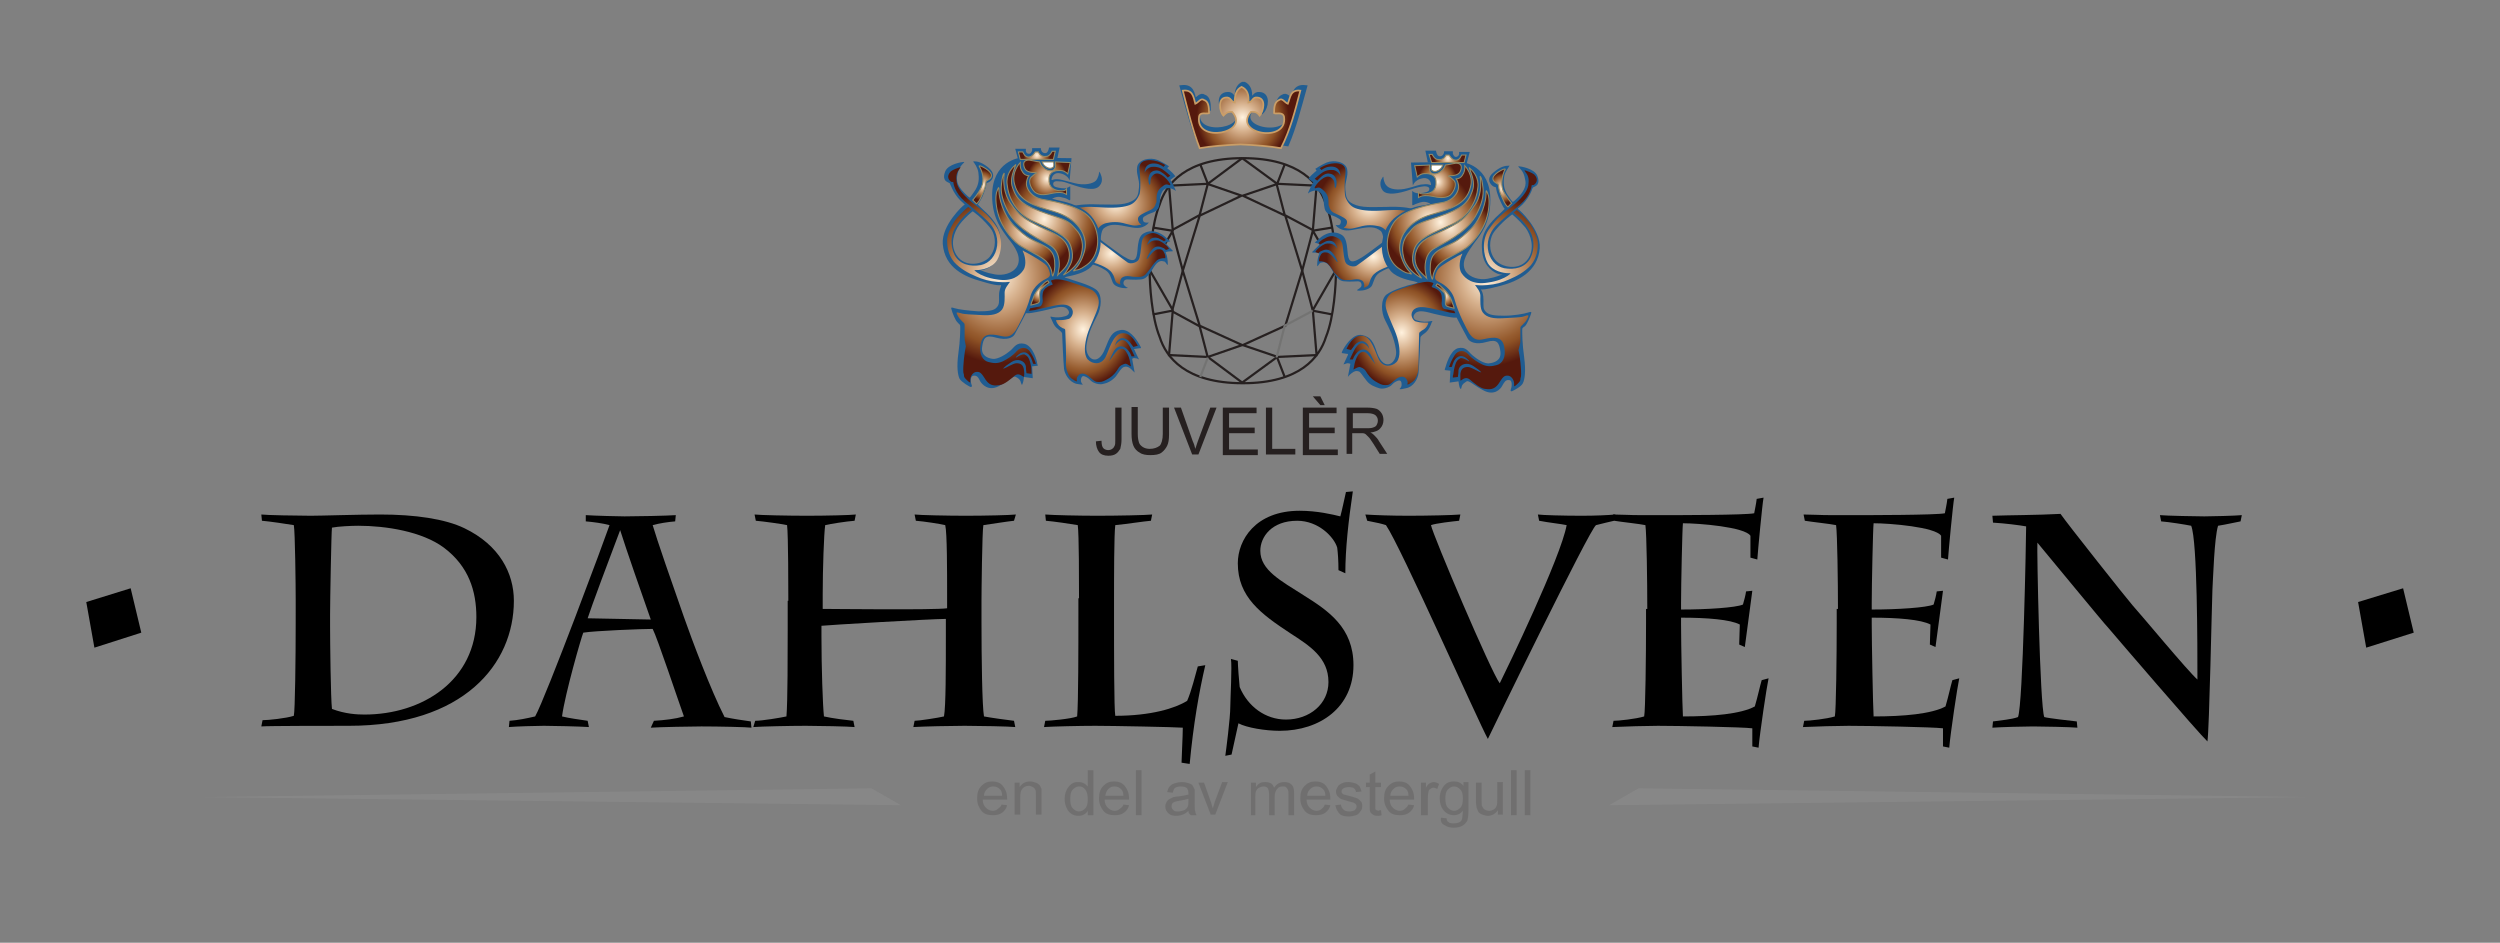 <?xml version="1.0" encoding="utf-8"?>
<!-- Generator: Adobe Illustrator 27.7.0, SVG Export Plug-In . SVG Version: 6.00 Build 0)  -->
<svg version="1.1" id="Layer_1" xmlns="http://www.w3.org/2000/svg" xmlns:xlink="http://www.w3.org/1999/xlink" x="0px" y="0px"
	 viewBox="0 0 399.9 150.8" style="enable-background:new 0 0 399.9 150.8;" xml:space="preserve">
<rect x="0" y="0" width="399.9" height="150.8" fill="#808080" stroke="none"/>
<style type="text/css">
	.st0{fill:#706F6F;}
	.st1{fill:#878787;}
	.st2{fill:#262020;}
	.st3{fill:none;stroke:#262020;stroke-width:0.357;}
	.st4{fill:none;stroke:#737372;stroke-width:0.357;}
	.st5{fill-rule:evenodd;clip-rule:evenodd;fill:#205C91;}
	.st6{fill-rule:evenodd;clip-rule:evenodd;fill:url(#SVGID_1_);}
	.st7{fill-rule:evenodd;clip-rule:evenodd;fill:url(#SVGID_00000080184355490628710910000017874274648587195803_);}
	.st8{fill-rule:evenodd;clip-rule:evenodd;fill:url(#SVGID_00000034067611570385748810000005137063287580234396_);}
	.st9{fill:none;stroke:#948963;stroke-width:0.167;stroke-miterlimit:3.864;}
	.st10{fill-rule:evenodd;clip-rule:evenodd;fill:url(#SVGID_00000170961128984360426860000018342689631276336303_);}
	.st11{fill-rule:evenodd;clip-rule:evenodd;fill:url(#SVGID_00000057866890004651239950000010373655725560470951_);}
	.st12{fill-rule:evenodd;clip-rule:evenodd;fill:url(#SVGID_00000016785130761913108220000002379923692777822605_);}
	.st13{fill-rule:evenodd;clip-rule:evenodd;fill:url(#SVGID_00000103943729946103033370000011991274237032304270_);}
	.st14{fill-rule:evenodd;clip-rule:evenodd;fill:#FFFFFF;}
	.st15{fill-rule:evenodd;clip-rule:evenodd;fill:url(#SVGID_00000044871912710137276880000009416034833690980258_);}
	.st16{fill-rule:evenodd;clip-rule:evenodd;fill:url(#SVGID_00000080197129719291400900000015187984679059257762_);}
	.st17{fill-rule:evenodd;clip-rule:evenodd;fill:url(#SVGID_00000049933764711420152090000008144492455224112313_);}
	.st18{fill-rule:evenodd;clip-rule:evenodd;fill:url(#SVGID_00000108286687532309153640000001527395485321352091_);}
	.st19{fill-rule:evenodd;clip-rule:evenodd;fill:url(#SVGID_00000022531143263156560290000008583809984619067058_);}
	.st20{fill-rule:evenodd;clip-rule:evenodd;fill:url(#SVGID_00000009552299056029508030000013271195527542695347_);}
	.st21{fill-rule:evenodd;clip-rule:evenodd;fill:url(#SVGID_00000169537817390298504620000007512521366714543753_);}
	.st22{fill-rule:evenodd;clip-rule:evenodd;fill:url(#SVGID_00000039836517486848331710000008695560901100069560_);}
	.st23{fill-rule:evenodd;clip-rule:evenodd;fill:url(#SVGID_00000016034751172053575020000005218096676913910403_);}
	.st24{fill-rule:evenodd;clip-rule:evenodd;fill:url(#SVGID_00000029042315552272997070000002467242341956472500_);}
	.st25{fill-rule:evenodd;clip-rule:evenodd;fill:url(#SVGID_00000074413650881085626970000017020798671723516817_);}
	.st26{fill-rule:evenodd;clip-rule:evenodd;fill:url(#SVGID_00000082345725137495003490000010349775254880425376_);}
	.st27{fill-rule:evenodd;clip-rule:evenodd;fill:url(#SVGID_00000166652662574613829490000005679711402380584090_);}
	.st28{fill-rule:evenodd;clip-rule:evenodd;fill:url(#SVGID_00000114053442828847043640000010189166476736156290_);}
	.st29{fill-rule:evenodd;clip-rule:evenodd;fill:url(#SVGID_00000020369289879573112800000005967187633064410756_);}
	.st30{fill-rule:evenodd;clip-rule:evenodd;fill:url(#SVGID_00000120531209020552825260000003678504027931538059_);}
	.st31{fill-rule:evenodd;clip-rule:evenodd;fill:url(#SVGID_00000133499716140296517010000015361994909662729137_);}
	.st32{fill-rule:evenodd;clip-rule:evenodd;fill:#215E92;}
	.st33{clip-path:url(#SVGID_00000148642621080228405740000010161929910917406642_);fill:none;stroke:#215E92;stroke-width:0.573;}
	.st34{fill-rule:evenodd;clip-rule:evenodd;fill:url(#SVGID_00000055697320484920620530000009129578372335128962_);}
	.st35{fill:none;stroke:#CA9E67;stroke-width:0.276;}
</style>
<g>
	<g>
		<path class="st0" d="M160.2,128.7l0.9,0.1c-0.1,0.5-0.4,0.9-0.8,1.2s-0.9,0.4-1.5,0.4c-0.8,0-1.4-0.2-1.8-0.7
			c-0.4-0.5-0.7-1.1-0.7-2c0-0.9,0.2-1.5,0.7-2s1-0.7,1.7-0.7c0.7,0,1.3,0.2,1.7,0.7s0.7,1.1,0.7,2c0,0.1,0,0.1,0,0.2h-3.9
			c0,0.6,0.2,1,0.5,1.3s0.7,0.5,1.1,0.5c0.3,0,0.6-0.1,0.8-0.3S160.1,129.1,160.2,128.7z M157.4,127.3h2.9c0-0.4-0.1-0.8-0.3-1
			c-0.3-0.3-0.6-0.5-1.1-0.5c-0.4,0-0.7,0.1-1,0.4S157.4,126.8,157.4,127.3z"/>
		<path class="st0" d="M162.3,130.4v-5.2h0.8v0.7c0.4-0.6,0.9-0.9,1.7-0.9c0.3,0,0.6,0.1,0.9,0.2c0.3,0.1,0.5,0.3,0.6,0.4
			s0.2,0.4,0.3,0.6c0,0.2,0,0.4,0,0.9v3.2h-0.9v-3.2c0-0.4,0-0.6-0.1-0.8c-0.1-0.2-0.2-0.3-0.4-0.4c-0.2-0.1-0.4-0.2-0.6-0.2
			c-0.4,0-0.7,0.1-1,0.4s-0.4,0.7-0.4,1.4v2.8H162.3z"/>
		<path class="st0" d="M174,130.4v-0.7c-0.3,0.5-0.8,0.8-1.5,0.8c-0.4,0-0.8-0.1-1.1-0.3s-0.6-0.5-0.8-1c-0.2-0.4-0.3-0.9-0.3-1.4
			c0-0.5,0.1-1,0.3-1.4c0.2-0.4,0.4-0.7,0.8-1s0.7-0.3,1.2-0.3c0.3,0,0.6,0.1,0.8,0.2c0.2,0.1,0.4,0.3,0.6,0.5v-2.6h0.9v7.2H174z
			 M171.2,127.8c0,0.7,0.1,1.2,0.4,1.5s0.6,0.5,1,0.5c0.4,0,0.7-0.2,1-0.5c0.3-0.3,0.4-0.8,0.4-1.4c0-0.7-0.1-1.2-0.4-1.6
			s-0.6-0.5-1-0.5c-0.4,0-0.7,0.2-1,0.5S171.2,127.1,171.2,127.8z"/>
		<path class="st0" d="M179.7,128.7l0.9,0.1c-0.1,0.5-0.4,0.9-0.8,1.2s-0.9,0.4-1.5,0.4c-0.8,0-1.4-0.2-1.8-0.7
			c-0.4-0.5-0.7-1.1-0.7-2c0-0.9,0.2-1.5,0.7-2s1-0.7,1.7-0.7c0.7,0,1.3,0.2,1.7,0.7s0.7,1.1,0.7,2c0,0.1,0,0.1,0,0.2h-3.9
			c0,0.6,0.2,1,0.5,1.3s0.7,0.5,1.1,0.5c0.3,0,0.6-0.1,0.8-0.3S179.6,129.1,179.7,128.7z M176.8,127.3h2.9c0-0.4-0.1-0.8-0.3-1
			c-0.3-0.3-0.6-0.5-1.1-0.5c-0.4,0-0.7,0.1-1,0.4S176.9,126.8,176.8,127.3z"/>
		<path class="st0" d="M181.7,130.4v-7.2h0.9v7.2H181.7z"/>
		<path class="st0" d="M190.1,129.7c-0.3,0.3-0.6,0.5-0.9,0.6s-0.6,0.2-1,0.2c-0.6,0-1-0.1-1.3-0.4c-0.3-0.3-0.5-0.6-0.5-1.1
			c0-0.3,0.1-0.5,0.2-0.7c0.1-0.2,0.3-0.4,0.5-0.5s0.4-0.2,0.6-0.3c0.2,0,0.4-0.1,0.8-0.1c0.7-0.1,1.2-0.2,1.6-0.3
			c0-0.1,0-0.2,0-0.2c0-0.4-0.1-0.6-0.2-0.8c-0.2-0.2-0.6-0.3-1-0.3c-0.4,0-0.7,0.1-0.9,0.2c-0.2,0.1-0.3,0.4-0.4,0.8l-0.9-0.1
			c0.1-0.4,0.2-0.7,0.4-0.9c0.2-0.2,0.4-0.4,0.8-0.5c0.3-0.1,0.7-0.2,1.2-0.2c0.4,0,0.8,0.1,1.1,0.2s0.5,0.2,0.6,0.4
			c0.1,0.2,0.2,0.4,0.3,0.6c0,0.1,0,0.4,0,0.8v1.2c0,0.8,0,1.3,0.1,1.5c0,0.2,0.1,0.4,0.2,0.6h-0.9
			C190.2,130.2,190.1,130,190.1,129.7z M190,127.8c-0.3,0.1-0.8,0.2-1.4,0.3c-0.4,0.1-0.6,0.1-0.8,0.2s-0.3,0.2-0.3,0.3
			c-0.1,0.1-0.1,0.3-0.1,0.4c0,0.2,0.1,0.4,0.3,0.6s0.4,0.2,0.8,0.2c0.3,0,0.6-0.1,0.9-0.2c0.3-0.1,0.5-0.4,0.6-0.6
			c0.1-0.2,0.1-0.5,0.1-0.9V127.8z"/>
		<path class="st0" d="M193.7,130.4l-2-5.2h0.9l1.1,3.1c0.1,0.3,0.2,0.7,0.3,1c0.1-0.3,0.2-0.6,0.3-1l1.2-3.2h0.9l-2,5.2H193.7z"/>
		<path class="st0" d="M200.1,130.4v-5.2h0.8v0.7c0.2-0.3,0.4-0.5,0.6-0.6c0.3-0.2,0.6-0.2,0.9-0.2c0.4,0,0.7,0.1,0.9,0.2
			s0.4,0.4,0.5,0.7c0.4-0.6,0.9-0.9,1.6-0.9c0.5,0,0.9,0.1,1.2,0.4c0.3,0.3,0.4,0.7,0.4,1.3v3.6h-0.9v-3.3c0-0.4,0-0.6-0.1-0.8
			c-0.1-0.2-0.2-0.3-0.3-0.4s-0.3-0.1-0.5-0.1c-0.4,0-0.7,0.1-0.9,0.4c-0.2,0.2-0.4,0.6-0.4,1.2v3h-0.9V127c0-0.4-0.1-0.7-0.2-0.9
			s-0.4-0.3-0.7-0.3c-0.2,0-0.5,0.1-0.7,0.2s-0.4,0.3-0.5,0.6s-0.1,0.6-0.1,1.1v2.7H200.1z"/>
		<path class="st0" d="M211.9,128.7l0.9,0.1c-0.1,0.5-0.4,0.9-0.8,1.2s-0.9,0.4-1.5,0.4c-0.8,0-1.4-0.2-1.8-0.7
			c-0.4-0.5-0.7-1.1-0.7-2c0-0.9,0.2-1.5,0.7-2s1-0.7,1.7-0.7c0.7,0,1.3,0.2,1.7,0.7s0.7,1.1,0.7,2c0,0.1,0,0.1,0,0.2H209
			c0,0.6,0.2,1,0.5,1.3s0.7,0.5,1.1,0.5c0.3,0,0.6-0.1,0.8-0.3S211.8,129.1,211.9,128.7z M209.1,127.3h2.9c0-0.4-0.1-0.8-0.3-1
			c-0.3-0.3-0.6-0.5-1.1-0.5c-0.4,0-0.7,0.1-1,0.4S209.1,126.8,209.1,127.3z"/>
		<path class="st0" d="M213.6,128.8l0.9-0.1c0,0.3,0.2,0.6,0.4,0.8s0.5,0.3,0.9,0.3c0.4,0,0.7-0.1,0.9-0.2c0.2-0.2,0.3-0.4,0.3-0.6
			c0-0.2-0.1-0.4-0.3-0.5c-0.1-0.1-0.4-0.2-0.9-0.3c-0.6-0.2-1.1-0.3-1.3-0.4c-0.2-0.1-0.4-0.3-0.6-0.5c-0.1-0.2-0.2-0.4-0.2-0.7
			c0-0.2,0.1-0.4,0.2-0.6c0.1-0.2,0.2-0.4,0.4-0.5c0.1-0.1,0.3-0.2,0.6-0.3c0.2-0.1,0.5-0.1,0.8-0.1c0.4,0,0.8,0.1,1.1,0.2
			c0.3,0.1,0.5,0.3,0.7,0.5c0.1,0.2,0.2,0.5,0.3,0.8l-0.9,0.1c0-0.3-0.2-0.5-0.3-0.6s-0.5-0.2-0.8-0.2c-0.4,0-0.7,0.1-0.9,0.2
			s-0.3,0.3-0.3,0.5c0,0.1,0,0.2,0.1,0.3c0.1,0.1,0.2,0.2,0.3,0.2c0.1,0,0.3,0.1,0.8,0.2c0.6,0.2,1.1,0.3,1.3,0.4
			c0.2,0.1,0.4,0.3,0.6,0.5s0.2,0.5,0.2,0.8c0,0.3-0.1,0.6-0.3,0.8c-0.2,0.3-0.4,0.5-0.7,0.6c-0.3,0.1-0.7,0.2-1.1,0.2
			c-0.7,0-1.2-0.1-1.5-0.4S213.7,129.4,213.6,128.8z"/>
		<path class="st0" d="M220.9,129.6l0.1,0.8c-0.2,0.1-0.5,0.1-0.7,0.1c-0.3,0-0.6-0.1-0.7-0.2s-0.3-0.2-0.4-0.4
			c-0.1-0.2-0.1-0.5-0.1-1v-3h-0.6v-0.7h0.6v-1.3l0.9-0.5v1.8h0.9v0.7H220v3c0,0.3,0,0.4,0,0.5c0,0.1,0.1,0.1,0.2,0.2
			c0.1,0,0.2,0.1,0.3,0.1C220.6,129.6,220.7,129.6,220.9,129.6z"/>
		<path class="st0" d="M225.3,128.7l0.9,0.1c-0.1,0.5-0.4,0.9-0.8,1.2s-0.9,0.4-1.5,0.4c-0.8,0-1.4-0.2-1.8-0.7
			c-0.4-0.5-0.7-1.1-0.7-2c0-0.9,0.2-1.5,0.7-2s1-0.7,1.7-0.7c0.7,0,1.3,0.2,1.7,0.7s0.7,1.1,0.7,2c0,0.1,0,0.1,0,0.2h-3.9
			c0,0.6,0.2,1,0.5,1.3s0.7,0.5,1.1,0.5c0.3,0,0.6-0.1,0.8-0.3S225.1,129.1,225.3,128.7z M222.4,127.3h2.9c0-0.4-0.1-0.8-0.3-1
			c-0.3-0.3-0.6-0.5-1.1-0.5c-0.4,0-0.7,0.1-1,0.4C222.6,126.5,222.4,126.8,222.4,127.3z"/>
		<path class="st0" d="M227.3,130.4v-5.2h0.8v0.8c0.2-0.4,0.4-0.6,0.6-0.7c0.2-0.1,0.4-0.2,0.6-0.2c0.3,0,0.6,0.1,0.9,0.3l-0.3,0.8
			c-0.2-0.1-0.4-0.2-0.6-0.2c-0.2,0-0.4,0.1-0.5,0.2c-0.2,0.1-0.3,0.3-0.3,0.5c-0.1,0.3-0.1,0.7-0.1,1v2.7H227.3z"/>
		<path class="st0" d="M230.5,130.8l0.9,0.1c0,0.3,0.1,0.5,0.3,0.6c0.2,0.2,0.5,0.2,0.9,0.2c0.4,0,0.7-0.1,0.9-0.2s0.4-0.4,0.4-0.7
			c0-0.2,0.1-0.6,0.1-1.1c-0.4,0.5-0.9,0.7-1.4,0.7c-0.7,0-1.3-0.3-1.7-0.8s-0.6-1.1-0.6-1.9c0-0.5,0.1-1,0.3-1.4
			c0.2-0.4,0.4-0.7,0.8-1c0.3-0.2,0.7-0.3,1.2-0.3c0.6,0,1.1,0.2,1.5,0.7v-0.6h0.8v4.5c0,0.8-0.1,1.4-0.2,1.7
			c-0.2,0.3-0.4,0.6-0.8,0.8c-0.4,0.2-0.8,0.3-1.3,0.3c-0.6,0-1.1-0.1-1.5-0.4C230.6,131.8,230.4,131.4,230.5,130.8z M231.2,127.7
			c0,0.7,0.1,1.2,0.4,1.5s0.6,0.5,1,0.5c0.4,0,0.7-0.2,1-0.5c0.3-0.3,0.4-0.8,0.4-1.5c0-0.6-0.1-1.1-0.4-1.4c-0.3-0.3-0.6-0.5-1-0.5
			c-0.4,0-0.7,0.2-1,0.5C231.3,126.6,231.2,127.1,231.2,127.7z"/>
		<path class="st0" d="M239.6,130.4v-0.8c-0.4,0.6-1,0.9-1.6,0.9c-0.3,0-0.6-0.1-0.9-0.2c-0.3-0.1-0.5-0.3-0.6-0.4
			c-0.1-0.2-0.2-0.4-0.3-0.7c0-0.2-0.1-0.4-0.1-0.8v-3.2h0.9v2.9c0,0.5,0,0.8,0.1,0.9c0.1,0.2,0.2,0.4,0.4,0.5
			c0.2,0.1,0.4,0.2,0.7,0.2s0.5-0.1,0.7-0.2c0.2-0.1,0.4-0.3,0.5-0.6c0.1-0.2,0.1-0.6,0.1-1v-2.8h0.9v5.2H239.6z"/>
		<path class="st0" d="M241.7,130.4v-7.2h0.9v7.2H241.7z"/>
		<path class="st0" d="M243.9,130.4v-7.2h0.9v7.2H243.9z"/>
	</g>
	<polyline class="st1" points="257.4,128.8 262.1,126.1 369.3,127.5 257.4,128.8 	"/>
	<polyline class="st1" points="144.1,128.8 139.4,126.1 32.2,127.5 144.1,128.8 	"/>
	<g>
		<path class="st2" d="M175.3,70.6l0.9-0.1c0,0.6,0.1,1,0.3,1.2s0.5,0.3,0.8,0.3c0.2,0,0.5-0.1,0.6-0.2c0.2-0.1,0.3-0.3,0.4-0.5
			c0.1-0.2,0.1-0.5,0.1-0.9v-5.2h1v5.1c0,0.6-0.1,1.1-0.2,1.5c-0.2,0.3-0.4,0.6-0.7,0.8c-0.3,0.2-0.7,0.3-1.2,0.3
			c-0.7,0-1.2-0.2-1.5-0.6C175.5,71.9,175.3,71.3,175.3,70.6z"/>
		<path class="st2" d="M186,65.2h1v4.3c0,0.8-0.1,1.4-0.3,1.8c-0.2,0.4-0.5,0.8-0.9,1.1c-0.4,0.3-1,0.4-1.8,0.4
			c-0.7,0-1.3-0.1-1.7-0.4c-0.4-0.2-0.8-0.6-1-1.1c-0.2-0.5-0.3-1.1-0.3-1.9v-4.3h1v4.3c0,0.7,0.1,1.1,0.2,1.4
			c0.1,0.3,0.3,0.5,0.6,0.7c0.3,0.2,0.7,0.3,1.1,0.3c0.7,0,1.2-0.2,1.6-0.5c0.3-0.3,0.5-1,0.5-1.9V65.2z"/>
		<path class="st2" d="M190.7,72.7l-2.9-7.5h1.1l1.9,5.4c0.2,0.4,0.3,0.8,0.4,1.2c0.1-0.4,0.3-0.8,0.4-1.2l2-5.4h1l-2.9,7.5H190.7z"
			/>
		<path class="st2" d="M195.6,72.7v-7.5h5.4v0.9h-4.4v2.3h4.1v0.9h-4.1v2.6h4.6v0.9H195.6z"/>
		<path class="st2" d="M202.5,72.7v-7.5h1v6.6h3.7v0.9H202.5z"/>
		<path class="st2" d="M208.4,72.7v-7.5h5.4v0.9h-4.4v2.3h4.1v0.9h-4.1v2.6h4.6v0.9H208.4z M211.9,64.8h-0.7l-1.2-1.4h1.2
			L211.9,64.8z"/>
		<path class="st2" d="M215.4,72.7v-7.5h3.3c0.7,0,1.2,0.1,1.5,0.2c0.3,0.1,0.6,0.4,0.8,0.7c0.2,0.3,0.3,0.7,0.3,1.1
			c0,0.5-0.2,1-0.5,1.3c-0.3,0.4-0.9,0.6-1.6,0.7c0.3,0.1,0.5,0.3,0.6,0.4c0.3,0.3,0.6,0.6,0.8,1l1.3,2h-1.2l-1-1.6
			c-0.3-0.4-0.5-0.8-0.7-1c-0.2-0.2-0.4-0.4-0.5-0.5s-0.3-0.2-0.5-0.2c-0.1,0-0.3,0-0.6,0h-1.1v3.3H215.4z M216.4,68.5h2.1
			c0.5,0,0.8,0,1.1-0.1c0.3-0.1,0.5-0.2,0.6-0.4c0.1-0.2,0.2-0.4,0.2-0.7c0-0.4-0.1-0.6-0.4-0.9c-0.3-0.2-0.7-0.3-1.2-0.3h-2.4V68.5
			z"/>
	</g>
	<path class="st3" d="M198.7,61.2l5.6-4.1l6.3-0.3l-0.6-7.2l3.7-6.4 M210,49.7l-1.7-6.4l-2.7,8.8l-6.8,3.1l5.6,1.9 M198.8,25.3
		c-9.2,0-12.3,4.2-13.3,7.4c-1.3,3.2-1.6,8.4-1.6,10.6c0,2.2,0.3,7.4,1.6,10.6c1,3.2,4.1,7.4,13.3,7.4c9.2,0,12.3-4.2,13.3-7.4
		c1.3-3.2,1.6-8.4,1.6-10.6c0-2.2-0.3-7.4-1.6-10.6C211.1,29.5,208,25.3,198.8,25.3"/>
	<polyline class="st4" points="204.2,57.2 205.5,52.1 210,49.7 	"/>
	<path class="st3" d="M187.5,49.7l-3.1,0.6 M193.2,57.2l-1.3-5l-4.4-2.4 M198.7,61.2l-5.5-4.1l-6.2-0.3l0.6-7.2l-3.7-6.4
		 M187.5,49.7l1.7-6.4l2.7,8.8l6.8,3.1l-5.5,1.9 M204.3,57.2l1.2,3.1 M210,49.7l3.1,0.6"/>
	<line class="st4" x1="193.2" y1="57.2" x2="192" y2="60.3"/>
	<path class="st3" d="M193.2,29.4l-1.2-3.1 M187.5,36.9l-3.1-0.5 M193.2,29.4l-1.3,5l-4.4,2.4 M198.7,25.3l-5.5,4.1l-6.2,0.3
		l0.6,7.2l-3.7,6.4 M187.5,36.9l1.7,6.4l2.7-8.8l6.7-3.2l-5.5-1.9 M204.3,29.4l1.2-3.1 M210,36.9l3.1-0.5 M204.2,29.4l1.3,5l4.5,2.4
		 M198.7,25.3l5.6,4.1l6.3,0.3l-0.6,7.2l3.7,6.4 M210,36.9l-1.7,6.4l-2.7-8.8l-6.8-3.2l5.6-1.9"/>
	<path class="st5" d="M226.6,35.2c0,0,3.1,4.4,2.5,5.5c-0.6,1.1-1.1,1.5-1.6,1.9c-0.4,0.4-0.8,0.7-1.2,0.9c-0.4,0.2-1.2,0.4-1.4,0.4
		c-0.2,0-0.1-0.2-0.1-0.7c-0.1-0.4-0.6-0.6-1.5-0.6c-0.9,0.1-1.8,0.5-2.6,1c-0.8,0.5-0.9,1.3-1.2,2c-0.3,0.7-1.5,0.9-2,0.9
		c-0.5,0-0.5-0.1-0.3-0.2c0.2-0.1,0.3-0.2,0.5-0.4c0.2-0.3,0.1-0.9-0.5-0.9c-0.7,0-1,0.1-2.2,0c-1.2-0.1-1.6-1.4-2.3-2.4
		c-0.7-0.9-1.2-0.6-1.3-0.6c-0.2,0-0.3,0.1-0.5,0.4c-0.2,0.3-0.2,0.2-0.2-0.1c0-0.4,0.1-1.2,0.3-1.6c0.1-0.1,0.1-0.1-0.1-0.2
		c-0.2-0.1-0.8-0.1-0.9-0.1c-0.1,0-0.1,0-0.1-0.1c0.1-0.1,0.1-0.1,0.4-0.4c0.3-0.3,0.8-0.8,0.8-0.8s0,0-0.1-0.1
		c-0.1,0-0.7-0.2-0.7-0.2s0,0,0.8-0.7c0.8-0.7,2.1-1.3,3.4-0.6c1.2,0.6,0.9,2.7,1.2,3.7c0.3,1,1.1,0.6,2.1,0c1-0.6,4.2-3.1,5.2-3.8
		C224,36.8,226.6,35.2,226.6,35.2"/>
	<path class="st5" d="M210.4,27c0,0,0.9-0.6,1.8-1c1.2-0.5,3.1-0.1,3.3,1.1c0.2,1.2-0.4,1.9-0.3,3.2c0.1,1.2,0.2,1.8,1.2,2.3
		c1.4,0.7,3.1,0.5,5.3,0.5c2.2-0.1,3.6,0.1,4.6,0.4c2.4,0.7,1.9,2.8,0.5,4.6c-1.9,2.5-5.1,2.6-5.3,1.9c-0.2-0.9-0.1-2.7-0.7-3.1
		c-0.8-0.6-1.6-0.7-3.5-0.3c-1.5,0.3-2.4,0.5-3.4-0.3c-0.3-0.3-0.3-0.4-0.2-0.3c0.1,0,0.6,0.1,0.7-0.2c0.1-0.2,0.2-0.6-0.2-0.8
		c-0.3-0.2-0.7-0.4-1-0.5c-0.3-0.1-1.1-0.3-1.3-1.1c-0.2-0.8-0.1-1.5-0.4-2.1c-0.2-0.6-0.8-0.9-1.3-0.8c-0.5,0.1-0.8,0.3-0.9,0.4
		c-0.1,0.1-0.1,0,0-0.2c0.1-0.3,0.5-1.1,0.7-1.4c0.1-0.1,0.1-0.1,0-0.2c-0.1-0.1-0.7-0.5-0.7-0.5s0.1-0.2,0.5-0.6
		c0.4-0.4,0.8-0.7,0.8-0.7L210.4,27"/>
	
		<radialGradient id="SVGID_1_" cx="13.791" cy="188.955" r="1" gradientTransform="matrix(8.285 -0.201 -0.178 -7.341 138.358 1423.012)" gradientUnits="userSpaceOnUse">
		<stop  offset="0" style="stop-color:#FFF1DD"/>
		<stop  offset="3.958000e-03" style="stop-color:#FFF1DD"/>
		<stop  offset="0.309" style="stop-color:#D6B08C"/>
		<stop  offset="0.714" style="stop-color:#975D30"/>
		<stop  offset="0.781" style="stop-color:#8D5125"/>
		<stop  offset="1" style="stop-color:#55190D"/>
	</radialGradient>
	<path class="st6" d="M212.5,32.2c0,0.6,0,0.7,0.1,0.8c0.1,0.5,0.4,0.9,0.9,1.1c0.4,0.2,1.4,0.6,1.8,1c0.4,0.4,0,1.1-0.2,1.2
		c-0.2,0.1-0.2,0.2,0.2,0.2c0.8,0.2,1.2,0,2.1-0.2c1.3-0.4,2.3-0.3,3.2-0.1c0.8,0.2,1.4,0.9,1.5,1.4c0.1,0.5,0.1,1.5,0.1,1.8
		c0,0.3,0.2,0.5,0.9,0.5c0.7,0,2.4-0.8,3.2-1.3c0.7-0.6,1.5-2.3,1.5-3.1c0.1-1-0.4-1.1-0.9-1.4c-0.5-0.3-1-0.2-2.2-0.4
		c-1.3-0.2-1.9-0.1-3.9,0c-2,0.1-3.2-0.1-4-0.4c-0.8-0.3-1.3-1-1.6-1.8c-0.2-0.9-0.1-2.7,0-3.6c0.1-0.8,0-1.3-0.6-1.6
		c-0.7-0.3-1.5-0.2-2.2,0c-0.7,0.2-1.3,0.6-1.3,0.6l0.3,0.3c0,0,0.2-0.2,0.7-0.4c0.5-0.2,1.5-0.3,2,0.3c0.2,0.2,0.3,0.7,0.3,0.9
		c0,0.2-0.1,0-0.1-0.1c-0.1-0.2-0.5-0.6-1-0.7c-1-0.1-1.6,0.2-2.3,0.8c-0.7,0.6-0.7,0.6-0.7,0.6l0.4,0.3c0,0,0,0,0.4-0.4
		c0.4-0.4,1-0.9,1.7-0.7c0.6,0.1,0.9,0.6,1,1.2c0,0.6,0,0.6-0.1,0.9c0,0.2-0.2,0.2-0.2,0c0-0.2,0-0.8-0.2-1.1
		c-0.2-0.3-0.6-0.7-1.2-0.5c-0.6,0.2-1.1,0.7-1.5,1.2c-0.4,0.5-0.4,0.7-0.1,0.6c0.3-0.1,0.5-0.2,0.9,0.1
		C211.9,30.6,212.5,31.1,212.5,32.2"/>
	
		<radialGradient id="SVGID_00000165945997762129891190000018012227247699540647_" cx="13.792" cy="189.017" r="1" gradientTransform="matrix(7.441 -0.18 -0.16 -6.593 147.287 1289.747)" gradientUnits="userSpaceOnUse">
		<stop  offset="0" style="stop-color:#FFF1DD"/>
		<stop  offset="3.958000e-03" style="stop-color:#FFF1DD"/>
		<stop  offset="0.309" style="stop-color:#D6B08C"/>
		<stop  offset="0.714" style="stop-color:#975D30"/>
		<stop  offset="0.781" style="stop-color:#8D5125"/>
		<stop  offset="1" style="stop-color:#55190D"/>
	</radialGradient>
	<path style="fill-rule:evenodd;clip-rule:evenodd;fill:url(#SVGID_00000165945997762129891190000018012227247699540647_);" d="
		M215.1,44.8c0.8,0,1,0,1.5-0.1c0.6-0.1,1,0,1.3,0.2c0.3,0.2,0.4,0.8,0.3,1c-0.1,0.1-0.1,0.2,0.3,0c0.7-0.3,0.4-0.8,1-1.7
		c0.6-1,2.8-1.7,3.8-1.9c0.8-0.1,1.5,0.1,1.8,0.4c0.2,0.3,0.2,0.6,0.2,0.6s0.2-0.1,1-0.5c0.8-0.4,1.6-1.1,1.8-1.4
		c0.2-0.3,0.5-0.9,0.4-1.3c-0.1-0.3-1.6-3.3-1.8-3.7c-0.3-0.4-0.4-0.4-1.2,0.1c-0.8,0.4-2,1.2-2.8,1.8c-0.8,0.5-5.2,3.9-5.7,4.2
		c-0.5,0.3-1.4,0-1.7-0.4c-0.3-0.4-0.4-1.7-0.5-2.6c-0.1-0.9-0.4-1.3-1.2-1.6c-0.7-0.3-1.3,0-1.8,0.3c-0.5,0.2-0.9,0.7-0.9,0.7
		l0.3,0.2c0,0,0.3-0.2,0.9-0.5c0.6-0.2,1.3-0.1,1.6,0.6c0.2,0.3,0.2,0.5,0.2,0.5c0,0-0.2-0.2-0.4-0.4c-0.4-0.4-1.1-0.4-1.5-0.3
		c-0.7,0.3-1.2,0.8-1.4,1c-0.1,0.2-0.2,0.3-0.2,0.3l0.5,0.2c0,0,0.2-0.3,0.6-0.4c0.4-0.2,1-0.3,1.5,0.2c0.5,0.5,0.8,1.1,0.9,1.4
		c0.2,0.3,0,0.3-0.2,0c-0.2-0.3-0.9-1.2-1.4-1.3c-0.5-0.1-0.9,0-1.1,0.5c-0.3,0.5-0.2,0.9-0.2,0.9s0.1,0,0.3,0c0.2,0,0.7,0.1,1,0.3
		c0.2,0.2,0.6,0.6,1.1,1.5C214.2,44.3,214.3,44.7,215.1,44.8"/>
	<path class="st5" d="M241.9,34.3c0,0-0.3,0.2-0.9,0.7c-0.6,0.5-1.8,1.7-2.2,2.4c-0.5,0.9-0.8,2.7,0.4,4.2c0.9,1.1,3.9,1.9,5.3-0.3
		c1-1.6,0.4-3.7-0.5-4.9C242.9,35.1,241.9,34.3,241.9,34.3 M225.7,26c0,0,7.7-0.1,7.9-0.1c0.5,0,4.8,0.6,4.8,6.1
		c0,3.7-1.6,5.6-2.6,6.9c-0.9,1.3-2.2,2.9-1.4,4.4c0.7,1.2,2.4,1.5,3.5,1.3c1.6-0.3,2-0.6,2.2-0.6c0.5-0.1,0.1,0-0.5-0.2
		c-0.5-0.2-2.2-1-2.5-3.4c-0.3-2.5,0.3-4,3.1-6.5c0.5-0.5,0.5-0.5,0.5-0.5s-0.1,0-0.4-0.6c-0.3-0.6-0.9-1.8-1-2.8
		c0-0.1-0.3,0-0.7-0.4c-0.4-0.4-0.8-1.2,0.4-2.1c1.1-0.9,1.8-1,2.4-1c0.1,0,0.1,0,0,0.1c0,0.1-0.7,0.9-0.8,1.7
		c-0.1,0.8-0.2,1.9,0.7,3.1c0.6,0.9,0.7,0.9,0.7,0.9s0.1,0,0.8-0.7c0.7-0.7,1.4-1.7,1.2-2.7c-0.2-1-0.3-1.4-1.1-2.2
		c-0.1-0.1,0-0.1,0.1-0.1c0.1,0,2.4,0.3,2.9,1.5c0.5,1.2-0.1,1.6-0.3,1.7c-0.2,0.1-0.4,0.2-0.4,0.2s0,0.1-0.1,0.2
		c0,0.1-0.6,1.8-2.1,3c-0.2,0.1-0.2,0.2-0.2,0.2s0,0,0.1,0.1c0.1,0,3.6,3.2,3.4,6.2c-0.3,3.8-3.6,5.3-6.2,6c-2.6,0.7-3,0.6-3.1,0.6
		c-0.2,0-0.1,0,0,0.2c0.1,0.2,0.3,0.6,0.3,1.5c0,1-0.1,1.4,0.4,1.9c0.5,0.5,1.4,0.6,2.9,0.6c1.5,0,3.2-0.3,3.8-0.5
		c0.6-0.2,0.6-0.1,0.5,0.2s-0.6,1.7-1,2c-0.4,0.3-0.4,0.2-0.4,0.7c0,0.5,0,2.1,0.3,4.2c0.3,2.3,0.1,3.6-0.2,4.2
		c-0.2,0.5-1.5,1.2-1.8,1.3c-0.2,0-0.2-0.2-0.1-0.4c0.1-0.2,0.3-1.4-0.3-1.4c-0.6-0.1-0.8,0.4-1.1,0.9c-0.3,0.6-1.3,1.6-2.9,0.8
		c-1.6-0.8-2.4-1.7-2.8-1.5c-0.4,0.3-0.7,0.4-0.8,0.9c-0.1,0.5-0.2,0.3-0.3,0.1c-0.1-0.2-0.2-1-0.2-1l-1.4,0.2l0.1-1.9l-0.9-0.1
		c0,0,0-0.2,0.1-0.4c0.1-0.3,0.7-2.7,2-3.1c1.3-0.3,1.6,0.5,2.3,1.1c0.7,0.6,2,1.5,2.8,1.3c0.8-0.1,1.9-0.5,1.7-1.9
		c-0.2-1.4-0.5-2-2.2-1.5c-1.7,0.5-2.7,0-3-0.5c-0.3-0.5-1.8-3.4-1.8-3.4s-0.1,0-0.5,0c-0.3,0-1.9-0.3-3.1-0.6
		c-1.2-0.3-2.4-0.7-3-0.1c-0.6,0.6-0.2,1.1,0.4,1.2c0.6,0.2,1.4,0.2,1.9,0.1c0.5-0.1,0.5-0.1,0.3,0.2c-0.1,0.3-0.4,1.2-1.1,1.7
		c-0.7,0.5-0.7,0.6-0.7,0.8s-0.2,4.7-0.3,5.6c-0.1,0.9-0.8,2.2-2,2.4c-1.2,0.3-1,0.1-1,0.1s0.3-0.3,0.3-0.6s0-0.9-0.6-0.7
		c-0.5,0.2-0.6,0.3-1,0.7c-0.4,0.4-1.4,0.7-2,0.5c-0.6-0.2-1.5-0.5-2-1.2c-0.6-0.7-1-1.5-1.3-1.5c-0.3-0.1-0.6-0.1-1.1,0.3
		c-0.5,0.4-0.6,0.6-0.6,0.6l0.4-2.1c0,0-0.2-0.1-0.5-0.1c-0.3,0.1-0.6,0.2-0.6,0.2s0.6-1.3,0.7-1.5c0-0.1,0.1-0.2-0.1-0.2
		c-0.3,0-0.5-0.1-0.7-0.1c-0.2,0-0.3,0,0.1-0.7c0.4-0.7,1.6-2.5,3-2.2c1.4,0.3,1.8,1.1,2.4,2.9c1.2,3.2,3.3,1.5,3-0.5
		c-0.3-2.1-1.1-3.5-1.7-4.7c-0.7-1.3-0.8-3.4,0.2-4.2c1.1-0.8,3.5-1.5,4-1.6c0.5-0.1,1-0.3,1-0.3s-0.2-0.1-0.6-0.2
		c-0.5-0.1-2.7-0.5-3.7-1.6c-2.5-2.8-1.5-7.1,0.9-8.8c2.2-1.6,4-1.7,4.6-1.8c0.6-0.2,0.8-0.2,0.8-0.2s-0.1-0.1-0.4-0.2
		c-0.3-0.1-0.7-0.2-1.3,0c-0.6,0.2-0.8,0.3-1,0.4c-0.2,0.1-0.2,0-0.2-0.2c0-0.2,0-1.9,0-2c0-0.1,0.1,0,0.2,0.1
		c0.2,0.1,0.5,0.3,1.2,0.2c0.7-0.1,1.2-0.2,1.3-0.5c0.1-0.3,0-0.6-0.8-0.6c-0.8,0.1-1.2,0.2-2.1,0.5c-2,0.7-3.8,1-4.5,0.2
		c-0.7-0.9-0.3-1.8-0.1-2c0.1-0.3,0.2-0.3,0.2-0.1c0,0.2,0.1,0.9,0.5,1.3c0.5,0.6,1.9,0.8,3.4,0.4c0.9-0.2,1.8-0.6,2.4-0.6
		c0.6-0.1,1,0,1.2,0.1c0.1,0,0.1,0,0.1-0.1c0-0.1-0.1-1.1-1.2-1c-0.8,0.1-1.3,0.5-1.5,0.8c-0.2,0.3-0.2,0.4-0.2,0.4L225.7,26z"/>
	
		<radialGradient id="SVGID_00000013893191238120493650000006882060672617211808_" cx="13.779" cy="189.06" r="1" gradientTransform="matrix(5.624 0 0 -6.167 155.806 1203.505)" gradientUnits="userSpaceOnUse">
		<stop  offset="0" style="stop-color:#FFF1DD"/>
		<stop  offset="3.958000e-03" style="stop-color:#FFF1DD"/>
		<stop  offset="0.309" style="stop-color:#D6B08C"/>
		<stop  offset="0.714" style="stop-color:#975D30"/>
		<stop  offset="0.781" style="stop-color:#8D5125"/>
		<stop  offset="1" style="stop-color:#55190D"/>
	</radialGradient>
	<path style="fill-rule:evenodd;clip-rule:evenodd;fill:url(#SVGID_00000013893191238120493650000006882060672617211808_);" d="
		M237.7,31.1c0,1-0.6,3.7-2.4,5.5c-2.1,2-2.6,2.1-4,2.8c-1.4,0.7-2.4,1.2-2.5,3c-0.1,1,0.1,1.7,0.2,2c0.1,0.3,0.1,0.4,0.2,0
		c0-0.4,0.3-1.7,1.3-2.4c1-0.8,2.8-1.5,4.1-2.4c1.3-1,2.6-2.9,3.1-4.4c0.5-1.5,0.6-3,0.4-3.9C237.8,30.5,237.7,30.1,237.7,31.1"/>
	<path class="st9" d="M237.7,31.1c0,1-0.6,3.7-2.4,5.5c-2.1,2-2.6,2.1-4,2.8c-1.4,0.7-2.4,1.2-2.5,3c-0.1,1,0.1,1.7,0.2,2
		c0.1,0.3,0.1,0.4,0.2,0c0-0.4,0.3-1.7,1.3-2.4c1-0.8,2.8-1.5,4.1-2.4c1.3-1,2.6-2.9,3.1-4.4c0.5-1.5,0.6-3,0.4-3.9
		C237.8,30.5,237.7,30.1,237.7,31.1z"/>
	
		<radialGradient id="SVGID_00000145057702186357915640000001666525577895079064_" cx="13.779" cy="190.041" r="1" gradientTransform="matrix(2.237 0 0 -2.453 209.478 496.284)" gradientUnits="userSpaceOnUse">
		<stop  offset="0" style="stop-color:#FFF1DD"/>
		<stop  offset="3.958000e-03" style="stop-color:#FFF1DD"/>
		<stop  offset="0.309" style="stop-color:#D6B08C"/>
		<stop  offset="0.714" style="stop-color:#975D30"/>
		<stop  offset="0.781" style="stop-color:#8D5125"/>
		<stop  offset="1" style="stop-color:#55190D"/>
	</radialGradient>
	<path style="fill-rule:evenodd;clip-rule:evenodd;fill:url(#SVGID_00000145057702186357915640000001666525577895079064_);" d="
		M240.6,27.4c0.3-0.5,0.2-0.4-0.2-0.3c-0.4,0.2-1,0.5-1.4,1c-0.4,0.5-0.1,0.9,0.2,1.1c0.3,0.2,0.5,0.2,0.5,0.5
		c0.1,1.1,0.6,1.9,0.9,2.6c0.3,0.6,0.6,0.8,0.6,0.8l0.6-0.6c0,0-0.9-1-1.4-2.1C240,29.3,240.4,27.9,240.6,27.4"/>
	<path class="st9" d="M240.6,27.4c0.3-0.5,0.2-0.4-0.2-0.3c-0.4,0.2-1,0.5-1.4,1c-0.4,0.5-0.1,0.9,0.2,1.1c0.3,0.2,0.5,0.2,0.5,0.5
		c0.1,1.1,0.6,1.9,0.9,2.6c0.3,0.6,0.6,0.8,0.6,0.8l0.6-0.6c0,0-0.9-1-1.4-2.1C240,29.3,240.4,27.9,240.6,27.4z"/>
	
		<radialGradient id="SVGID_00000130647936310983333420000008021647072911860623_" cx="13.779" cy="190.676" r="1" gradientTransform="matrix(1.611 0 0 -1.766 208.98 384.067)" gradientUnits="userSpaceOnUse">
		<stop  offset="0" style="stop-color:#FFF1DD"/>
		<stop  offset="3.958000e-03" style="stop-color:#FFF1DD"/>
		<stop  offset="0.309" style="stop-color:#D6B08C"/>
		<stop  offset="0.714" style="stop-color:#975D30"/>
		<stop  offset="0.781" style="stop-color:#8D5125"/>
		<stop  offset="1" style="stop-color:#55190D"/>
	</radialGradient>
	<path style="fill-rule:evenodd;clip-rule:evenodd;fill:url(#SVGID_00000130647936310983333420000008021647072911860623_);" d="
		M229.9,45.4l-0.2,0.3c0,0,0,0,0.3,0.2c0.2,0.1,0.7,0.6,1,0.9c0.3,0.4,0.2,1.1,0.2,1.6c0,0.6,0.3,0.6,0.6,0.7s0.8,0.2,0.8,0.2
		s0-0.2-0.3-0.9c-0.2-0.8-0.8-1.7-1.5-2.3C230.2,45.5,229.9,45.4,229.9,45.4"/>
	<path class="st9" d="M229.9,45.4l-0.2,0.3c0,0,0,0,0.3,0.2c0.2,0.1,0.7,0.6,1,0.9c0.3,0.4,0.2,1.1,0.2,1.6c0,0.6,0.3,0.6,0.6,0.7
		s0.8,0.2,0.8,0.2s0-0.2-0.3-0.9c-0.2-0.8-0.8-1.7-1.5-2.3C230.2,45.5,229.9,45.4,229.9,45.4z"/>
	
		<radialGradient id="SVGID_00000090988807283798000130000015477188323823046543_" cx="13.779" cy="188.698" r="1" gradientTransform="matrix(12.701 0 0 -13.926 62.79 2672.474)" gradientUnits="userSpaceOnUse">
		<stop  offset="0" style="stop-color:#FFF1DD"/>
		<stop  offset="3.958000e-03" style="stop-color:#FFF1DD"/>
		<stop  offset="0.309" style="stop-color:#D6B08C"/>
		<stop  offset="0.714" style="stop-color:#975D30"/>
		<stop  offset="0.781" style="stop-color:#8D5125"/>
		<stop  offset="1" style="stop-color:#55190D"/>
	</radialGradient>
	<path style="fill-rule:evenodd;clip-rule:evenodd;fill:url(#SVGID_00000090988807283798000130000015477188323823046543_);" d="
		M243.2,54.3c0-0.7,0-1.6,0-1.8c0-0.3,0.1-0.3,0.4-0.6c0.3-0.3,0.5-0.5,0.7-0.9c0.3-0.6,0.3-0.7-0.5-0.4c-0.5,0.2-1.8,0.2-3.3,0.3
		c-1.6,0.1-2.7-0.1-3.3-0.9c-0.5-0.6-0.4-2-0.4-2.7c0-0.7-0.6-1.3-0.7-1.5c-0.1-0.2-0.3-0.2,0-0.2c0.2,0,0.6,0.1,1.8,0
		c1.3-0.1,2.4-0.4,3.5-0.9c1.2-0.5,2.5-1.2,3.5-2.3c1-1.2,1.1-2.7,1.1-3.4c0-0.9-0.5-2-1.1-3c-0.5-0.8-1.7-1.9-1.9-2.1
		c-0.2-0.2-0.4-0.3-0.4-0.3l-0.5,0.4c0,0,0.4,0.4,1,0.9c0.4,0.4,1.1,1.1,1.7,2.2c0.5,0.9,0.8,2.6,0,4.2c-0.8,1.5-2.5,1.9-4.2,1.6
		c-1.4-0.3-2.4-1.5-2.6-3.1c-0.2-1.6,0.6-3.1,1.5-3.9c0.8-0.8,2.1-1.9,3.7-3.2c1.6-1.4,1.8-2.9,1.8-3c0-0.1,0-0.1,0.3-0.1
		c0.2-0.1,0.4-0.3,0.5-0.6c0.1-0.3,0-0.7-0.4-1.1c-0.4-0.3-1-0.5-1.3-0.6c-0.3-0.1-0.3-0.1-0.1,0.2c0.4,0.5,0.6,1,0.5,1.8
		c0,0.9-0.6,2-2.5,3.6c-1.9,1.5-2.5,1.9-3.7,3.6c-1.4,1.8-1,4.4-0.3,5.6c0.8,1.3,2.5,1.6,3.3,1.6c0.5,0,0.4,0-0.1,0.4
		c-0.6,0.4-1.7,0.9-3.2,1.1c-2.4,0.4-3.6-0.6-4.2-1.5c-0.6-0.9-0.2-2.4,0-2.8c0.2-0.4,0.1-0.4-0.1-0.2c-0.3,0.1-2.2,1.2-2.9,1.7
		c-0.6,0.4-0.9,0.7-1.1,1.3c-0.2,0.6-0.3,1,0.3,1.3c0.6,0.3,2.2,1.1,2.7,3c0.6,2.2,1.9,4.6,2.3,5.3c0.5,0.7,1,1.2,2.1,1
		c1.1-0.2,3.1-0.9,3.5,1.1c0.4,1.9-0.4,2.8-1.2,3c-0.8,0.2-1.4,0.3-2.3-0.1c-0.8-0.4-1.6-0.9-2.2-1.6c-0.7-0.8-1.7-0.7-2.2,0.1
		c-0.5,0.8-0.7,1.3-0.8,1.6c-0.1,0.3-0.1,0.3-0.1,0.3s0.4,0,0.4,0c0,0,0.1-0.1,0.1-0.2c0.1-0.3,0.3-1.1,0.9-1.4
		c0.3-0.2,0.9-0.3,1.6,0.4c0.3,0.3,0.3,0.4,0,0.2c-0.3-0.2-0.9-0.5-1.2-0.4c-0.4,0.2-0.7,0.5-0.9,1.3c-0.2,0.7-0.2,1.4-0.3,1.5
		c0,0.2,0,0.3,0,0.3l0.8-0.1c0,0,0.1-0.6,0.1-1.1c0.2-1,1.4-1.3,2.3-0.7c0.9,0.6,1,0.7,1.2,0.9c0.2,0.2,0.2,0.2-0.1,0.1
		c-0.3-0.1-1.4-0.8-1.9-0.8c-0.7,0-1.1,0.3-1.2,1.1c0,0.8,0,0.8,0,1c0,0.1,0,0.1,0.2,0c0.1-0.1,0.7-0.6,1.3-0.1
		c0.6,0.5,1.6,1.4,2.4,1.5c0.7,0.1,1.5,0.2,2.2-0.8c0.7-1.1,0.9-1.4,1.6-1.3c0.5,0.1,0.9,0.7,0.9,1.3c0,0.3,0,0.4,0,0.4s0,0,0.2-0.1
		c0.1-0.1,0.5-0.4,0.7-0.7c0.1-0.2,0.1-0.2,0.1-0.3c0-0.1,0-0.2,0.1-0.5c0.1-1-0.2-3.4-0.4-4.2C243.2,54.9,243.2,54.9,243.2,54.3"/>
	
		<radialGradient id="SVGID_00000093882892129538256980000018251676899281218710_" cx="13.779" cy="188.86" r="1" gradientTransform="matrix(8.115 0 0 -8.897 112.401 1733.5)" gradientUnits="userSpaceOnUse">
		<stop  offset="0" style="stop-color:#FFF1DD"/>
		<stop  offset="3.958000e-03" style="stop-color:#FFF1DD"/>
		<stop  offset="0.309" style="stop-color:#D6B08C"/>
		<stop  offset="0.714" style="stop-color:#975D30"/>
		<stop  offset="0.781" style="stop-color:#8D5125"/>
		<stop  offset="1" style="stop-color:#55190D"/>
	</radialGradient>
	<path style="fill-rule:evenodd;clip-rule:evenodd;fill:url(#SVGID_00000093882892129538256980000018251676899281218710_);" d="
		M227,53.4c0-0.3,0.2-0.3,0.4-0.5c0.6-0.3,0.8-0.6,1-1c0.1-0.2,0.1-0.3,0-0.3c-0.1,0-0.2,0-0.7,0c-0.5,0-0.9-0.1-1.3-0.2
		c-0.4-0.2-0.9-1-0.4-1.7c0.6-0.8,1.8-0.6,2.8-0.4c1,0.2,2.6,0.6,3.1,0.7c0.5,0.1,0.9,0.1,0.9,0.1l-0.2-0.4c0,0-0.2,0-0.6-0.1
		c-0.4-0.1-0.7-0.1-1-0.2s-0.4-0.6-0.4-0.9c0-0.3,0.1-0.5,0-1.2c-0.1-0.7-0.8-1.1-1.1-1.2c-0.3-0.1-0.5-0.2-0.5-0.2l0.3-0.6
		c0,0-0.1-0.1-0.6-0.2c-0.6-0.1-1.6,0.1-2.5,0.4c-0.9,0.3-3,1-3.5,1.3c-0.5,0.3-1.3,1.2-1,2.5c0.3,1.3,1.4,3.3,1.8,4.7
		c0.4,1.4,0.6,3.1-0.1,3.9c-0.8,0.8-2.1,0.9-2.8-0.3c-0.6-1.1-1.2-3.8-2.7-3.9c-1-0.1-1.7,0.7-2.2,1.5c-0.3,0.5-0.3,0.6-0.3,0.6
		l0.7,0.2c0,0,0.3-0.4,0.6-0.8c0.4-0.5,1.1-0.8,1.6-0.5c0.5,0.3,0.6,0.6,0.7,1c0.1,0.3,0,0-0.1-0.1c-0.1-0.2-0.6-0.7-1-0.7
		c-0.4,0-0.7,0.2-1.1,0.8c-0.3,0.5-0.9,1.8-0.9,1.8l0.5,0c0,0,0.2-0.6,0.5-0.9c0.3-0.4,0.7-0.7,1.2-0.7c0.4,0,0.9,0.3,1.2,0.9
		c0.3,0.6,0.6,1.2,0.6,1.3c0.1,0.1,0,0.2-0.1-0.1c-0.2-0.2-0.7-1-1.1-1.4c-0.4-0.4-0.9-0.5-1.4,0.1c-0.4,0.6-0.6,1.2-0.7,1.9
		c-0.1,0.5-0.2,0.6,0.1,0.4c0.2-0.1,0.5-0.3,0.8-0.3c0.3,0.1,0.7,0.2,1,0.7c0.3,0.5,0.7,1.1,1.5,1.6c0.7,0.4,1,0.6,1.6,0.6
		c0.6,0,0.7-0.1,1.4-0.7c0.6-0.6,1.5-1,2-0.2c0.3,0.4,0.1,0.8,0.1,0.8s0.3,0,0.5-0.2c0.3-0.2,0.6-0.3,0.9-0.9
		c0.3-0.7,0.4-1.1,0.4-1.8C226.9,57.7,227,53.6,227,53.4"/>
	<path class="st14" d="M230.8,26.4H229c-0.1,0.3-0.1,0.6,0,0.8c0.3,0.3,0.8,0.3,1.3-0.1C230.6,26.9,230.7,26.6,230.8,26.4"/>
	<path class="st9" d="M230.8,26.4H229c-0.1,0.3-0.1,0.6,0,0.8c0.3,0.3,0.8,0.3,1.3-0.1C230.6,26.9,230.7,26.6,230.8,26.4z"/>
	
		<radialGradient id="SVGID_00000093153893036333644040000005855698296920263866_" cx="13.779" cy="189.558" r="1" gradientTransform="matrix(3.18 0 0 -3.487 186.153 690.074)" gradientUnits="userSpaceOnUse">
		<stop  offset="0" style="stop-color:#FFF1DD"/>
		<stop  offset="3.958000e-03" style="stop-color:#FFF1DD"/>
		<stop  offset="0.309" style="stop-color:#D6B08C"/>
		<stop  offset="0.714" style="stop-color:#975D30"/>
		<stop  offset="0.781" style="stop-color:#8D5125"/>
		<stop  offset="1" style="stop-color:#55190D"/>
	</radialGradient>
	<path style="fill-rule:evenodd;clip-rule:evenodd;fill:url(#SVGID_00000093153893036333644040000005855698296920263866_);" d="
		M231.2,26.4c-0.1,0.3-0.3,0.7-0.6,0.9c-0.6,0.6-1.5,0.7-1.8,0.2c-0.2-0.3-0.2-0.7-0.1-1.1l-2.4,0.1l0.4,1.8c0,0,0.4-0.4,0.9-0.5
		c0.6-0.1,2.1-0.1,2.1,1.3c0.1,1.4-0.8,1.8-1.6,1.9c-0.8,0.1-1.1-0.1-1.1-0.2c0,0-0.1-0.1-0.1-0.1l0,0.9c0,0,0.2-0.1,0.4-0.2
		c0.2-0.1,0.9-0.2,1.8,0c0.9,0.2,2.1,0.4,2.9-0.2c0.7-0.7,1.1-1.9,0.5-2.4c-0.6-0.5-0.5-0.5-0.7-0.5c-0.2-0.1-0.2-0.2,0.2-0.2
		c0.3,0,1.3,0,1.6-0.7c0.3-0.7,0.2-1.3-0.7-1.3C231.9,26.3,231.2,26.4,231.2,26.4"/>
	<path class="st9" d="M231.2,26.4c-0.1,0.3-0.3,0.7-0.6,0.9c-0.6,0.6-1.5,0.7-1.8,0.2c-0.2-0.3-0.2-0.7-0.1-1.1l-2.4,0.1l0.4,1.8
		c0,0,0.4-0.4,0.9-0.5c0.6-0.1,2.1-0.1,2.1,1.3c0.1,1.4-0.8,1.8-1.6,1.9c-0.8,0.1-1.1-0.1-1.1-0.2c0,0-0.1-0.1-0.1-0.1l0,0.9
		c0,0,0.2-0.1,0.4-0.2c0.2-0.1,0.9-0.2,1.8,0c0.9,0.2,2.1,0.4,2.9-0.2c0.7-0.7,1.1-1.9,0.5-2.4c-0.6-0.5-0.5-0.5-0.7-0.5
		c-0.2-0.1-0.2-0.2,0.2-0.2c0.3,0,1.3,0,1.6-0.7c0.3-0.7,0.2-1.3-0.7-1.3C231.9,26.3,231.2,26.4,231.2,26.4z"/>
	<path class="st5" d="M234.2,26l0.3-1.2l-0.7,0c0,0,0,0-0.1,0.2c-0.2,0.4-0.5,0.7-1,0.6c-0.5-0.1-0.9-0.8-0.9-0.8l-0.5,0
		c0,0,0,0.1-0.1,0.2c-0.3,0.5-0.8,0.6-1.3,0.5c-0.5-0.1-0.8-0.8-0.8-0.8l-0.5,0L229,26l-0.6,0l-0.4-1.9l1.7,0c0,0,0.1,0.9,0.6,0.9
		c0.6,0,0.7-0.6,0.7-0.7c0-0.1,0-0.1,0-0.1l0,0l1.4,0c0,0,0,0.2,0,0.4c0.1,0.2,0.2,0.5,0.5,0.5c0.3,0,0.5-0.3,0.5-0.5
		c0-0.2,0-0.3,0-0.3l0,0l1.7,0l-0.5,1.9L234.2,26"/>
	
		<radialGradient id="SVGID_00000130633238674610416070000011718051258194847903_" cx="13.779" cy="188.909" r="1" gradientTransform="matrix(7.32 0 0 -8.025 127.729 1551.187)" gradientUnits="userSpaceOnUse">
		<stop  offset="0" style="stop-color:#FFF1DD"/>
		<stop  offset="3.958000e-03" style="stop-color:#FFF1DD"/>
		<stop  offset="0.309" style="stop-color:#D6B08C"/>
		<stop  offset="0.714" style="stop-color:#975D30"/>
		<stop  offset="0.781" style="stop-color:#8D5125"/>
		<stop  offset="1" style="stop-color:#55190D"/>
	</radialGradient>
	<path style="fill-rule:evenodd;clip-rule:evenodd;fill:url(#SVGID_00000130633238674610416070000011718051258194847903_);" d="
		M223.7,42.9c-2-1.4-2.4-4.7-0.8-7.2c1.4-2.2,6-3,7.8-3.3c1.8-0.3,2.5-1.6,2.6-2.3c0.1-0.7-0.3-1.4-0.3-1.4c-0.1-0.1-0.2-0.1,0-0.1
		c0.2,0,0.7-0.1,1-0.7c0.4-0.6,0.3-1.4,0.3-1.4s1.5,1.5,0.9,3.5c-0.7,2.7-3.1,3.4-6.2,4.3c-3.8,1.1-5.6,3.7-5,6.3
		c0.5,1.9,1.3,2.7,1.6,3c0.4,0.4,0,0.2-0.2,0.1C225.1,43.7,224.8,43.7,223.7,42.9"/>
	<path class="st9" d="M223.7,42.9c-2-1.4-2.4-4.7-0.8-7.2c1.4-2.2,6-3,7.8-3.3c1.8-0.3,2.5-1.6,2.6-2.3c0.1-0.7-0.3-1.4-0.3-1.4
		c-0.1-0.1-0.2-0.1,0-0.1c0.2,0,0.7-0.1,1-0.7c0.4-0.6,0.3-1.4,0.3-1.4s1.5,1.5,0.9,3.5c-0.7,2.7-3.1,3.4-6.2,4.3
		c-3.8,1.1-5.6,3.7-5,6.3c0.5,1.9,1.3,2.7,1.6,3c0.4,0.4,0,0.2-0.2,0.1C225.1,43.7,224.8,43.7,223.7,42.9z"/>
	
		<radialGradient id="SVGID_00000166647837784187801610000011496203025962586755_" cx="13.779" cy="188.925" r="1" gradientTransform="matrix(7.094 0 0 -7.778 132.68 1504.998)" gradientUnits="userSpaceOnUse">
		<stop  offset="0" style="stop-color:#FFF1DD"/>
		<stop  offset="3.958000e-03" style="stop-color:#FFF1DD"/>
		<stop  offset="0.309" style="stop-color:#D6B08C"/>
		<stop  offset="0.714" style="stop-color:#975D30"/>
		<stop  offset="0.781" style="stop-color:#8D5125"/>
		<stop  offset="1" style="stop-color:#55190D"/>
	</radialGradient>
	<path style="fill-rule:evenodd;clip-rule:evenodd;fill:url(#SVGID_00000166647837784187801610000011496203025962586755_);" d="
		M230,34.7c3.8-1.3,4.8-2.1,5.5-4.1c0.4-1,0.1-2.1-0.1-2.7c-0.2-0.6-0.4-1.1-0.4-1.1s0,0,0.2,0.2c0.5,0.4,1.4,1.5,1.2,3
		c-0.2,2.1-1.4,4.6-4.2,5.9c-2.9,1.4-5.4,2.1-6,4c-0.6,1.9,0,2.8,0.4,3.5c0.5,0.7,0.8,1.1,0.8,1.1s0,0-0.5-0.3
		c-0.5-0.3-2.1-1.5-2.4-3.2c-0.3-1.2-0.2-2.7,1-3.9C226.5,35.8,227,35.7,230,34.7"/>
	<path class="st9" d="M230,34.7c3.8-1.3,4.8-2.1,5.5-4.1c0.4-1,0.1-2.1-0.1-2.7c-0.2-0.6-0.4-1.1-0.4-1.1s0,0,0.2,0.2
		c0.5,0.4,1.4,1.5,1.2,3c-0.2,2.1-1.4,4.6-4.2,5.9c-2.9,1.4-5.4,2.1-6,4c-0.6,1.9,0,2.8,0.4,3.5c0.5,0.7,0.8,1.1,0.8,1.1
		s0,0-0.5-0.3c-0.5-0.3-2.1-1.5-2.4-3.2c-0.3-1.2-0.2-2.7,1-3.9C226.5,35.8,227,35.7,230,34.7z"/>
	
		<radialGradient id="SVGID_00000183970697104226302360000018085825041581272724_" cx="13.779" cy="188.971" r="1" gradientTransform="matrix(6.506 0 0 -7.134 142.269 1384.428)" gradientUnits="userSpaceOnUse">
		<stop  offset="0" style="stop-color:#FFF1DD"/>
		<stop  offset="3.958000e-03" style="stop-color:#FFF1DD"/>
		<stop  offset="0.309" style="stop-color:#D6B08C"/>
		<stop  offset="0.714" style="stop-color:#975D30"/>
		<stop  offset="0.781" style="stop-color:#8D5125"/>
		<stop  offset="1" style="stop-color:#55190D"/>
	</radialGradient>
	<path style="fill-rule:evenodd;clip-rule:evenodd;fill:url(#SVGID_00000183970697104226302360000018085825041581272724_);" d="
		M236.8,28.5c-0.1-0.5,0-0.3,0.1-0.1c0.1,0.2,0.2,0.6,0.3,1.5c0.2,1.4-0.2,2.9-1.2,4.7c-1.7,2.9-5.2,4.3-6.5,5.1
		c-1.7,0.9-1.6,3.1-1.5,3.7c0.1,0.7,0.2,1.1,0.2,1.1s-0.1-0.1-0.9-0.9c-1-1-1.2-2.4-0.7-3.6c0.6-1.6,2.3-2.2,4.4-3.2
		c2.6-1.3,3.4-1.8,4.7-3.7C237,31.5,236.9,29.4,236.8,28.5"/>
	<path class="st9" d="M236.8,28.5c-0.1-0.5,0-0.3,0.1-0.1c0.1,0.2,0.2,0.6,0.3,1.5c0.2,1.4-0.2,2.9-1.2,4.7
		c-1.7,2.9-5.2,4.3-6.5,5.1c-1.7,0.9-1.6,3.1-1.5,3.7c0.1,0.7,0.2,1.1,0.2,1.1s-0.1-0.1-0.9-0.9c-1-1-1.2-2.4-0.7-3.6
		c0.6-1.6,2.3-2.2,4.4-3.2c2.6-1.3,3.4-1.8,4.7-3.7C237,31.5,236.9,29.4,236.8,28.5z"/>
	
		<radialGradient id="SVGID_00000044879383564335648130000013283265980035306393_" cx="13.779" cy="190.12" r="1" gradientTransform="matrix(2.135 0 0 -2.341 202.179 470.411)" gradientUnits="userSpaceOnUse">
		<stop  offset="0" style="stop-color:#FFF1DD"/>
		<stop  offset="3.958000e-03" style="stop-color:#FFF1DD"/>
		<stop  offset="0.309" style="stop-color:#D6B08C"/>
		<stop  offset="0.714" style="stop-color:#975D30"/>
		<stop  offset="0.781" style="stop-color:#8D5125"/>
		<stop  offset="1" style="stop-color:#55190D"/>
	</radialGradient>
	<path style="fill-rule:evenodd;clip-rule:evenodd;fill:url(#SVGID_00000044879383564335648130000013283265980035306393_);" d="
		M234.2,26l0.3-1.2l-0.7,0c0,0,0,0-0.1,0.2c-0.2,0.4-0.5,0.7-1,0.6c-0.5-0.1-0.9-0.8-0.9-0.8l-0.5,0c0,0,0,0.1-0.1,0.2
		c-0.3,0.5-0.8,0.6-1.3,0.5c-0.5-0.1-0.8-0.8-0.8-0.8l-0.5,0L229,26L234.2,26"/>
	<path class="st9" d="M234.2,26l0.3-1.2l-0.7,0c0,0,0,0-0.1,0.2c-0.2,0.4-0.5,0.7-1,0.6c-0.5-0.1-0.9-0.8-0.9-0.8l-0.5,0
		c0,0,0,0.1-0.1,0.2c-0.3,0.5-0.8,0.6-1.3,0.5c-0.5-0.1-0.8-0.8-0.8-0.8l-0.5,0L229,26L234.2,26z"/>
	<path class="st5" d="M170.9,34.7c0,0-3.2,4.4-2.5,5.5c0.6,1.1,1.1,1.5,1.6,1.9c0.4,0.4,0.8,0.7,1.2,0.9c0.4,0.2,1.2,0.4,1.4,0.4
		c0.2,0,0.1-0.2,0.1-0.7c0.1-0.4,0.6-0.6,1.5-0.5c0.9,0.1,1.8,0.5,2.6,1c0.8,0.5,0.9,1.3,1.2,2c0.3,0.7,1.5,0.9,2,0.9
		c0.5,0,0.5-0.1,0.3-0.1c-0.2-0.1-0.3-0.2-0.5-0.4c-0.2-0.3-0.1-0.9,0.5-0.9c0.7,0,1,0.1,2.2,0c1.2-0.1,1.6-1.4,2.3-2.3
		c0.7-0.9,1.2-0.6,1.3-0.6c0.2,0,0.3,0.1,0.5,0.4c0.2,0.3,0.2,0.2,0.2-0.1c0-0.4-0.1-1.2-0.3-1.6c-0.1-0.1-0.1-0.1,0.1-0.2
		c0.2-0.1,0.8-0.1,0.9-0.1c0.1,0,0.1,0,0.1-0.1c-0.1-0.1-0.1-0.1-0.4-0.4c-0.3-0.3-0.8-0.8-0.8-0.8s0,0,0.1-0.1
		c0.1-0.1,0.7-0.2,0.7-0.2s0,0-0.8-0.7c-0.8-0.7-2.1-1.3-3.4-0.6c-1.2,0.6-0.9,2.7-1.2,3.7c-0.3,1-1.1,0.6-2.1,0
		c-1-0.6-4.2-3.1-5.2-3.8C173.5,36.3,170.9,34.7,170.9,34.7"/>
	<path class="st5" d="M187,26.6c0,0-0.9-0.6-1.8-1c-1.2-0.5-3.1-0.1-3.3,1.1c-0.2,1.2,0.4,1.9,0.3,3.2c-0.1,1.2-0.2,1.8-1.2,2.3
		c-1.4,0.7-3.1,0.5-5.3,0.5c-2.2-0.1-3.6,0.1-4.6,0.4c-2.4,0.7-1.9,2.8-0.5,4.6c1.9,2.5,5.1,2.6,5.3,1.9c0.2-0.9,0.1-2.7,0.7-3.1
		c0.8-0.6,1.6-0.7,3.5-0.3c1.5,0.3,2.4,0.5,3.4-0.3c0.3-0.3,0.3-0.4,0.2-0.3c-0.1,0-0.6,0.1-0.8-0.2c-0.1-0.2-0.2-0.6,0.2-0.8
		c0.3-0.2,0.7-0.4,1-0.5c0.3-0.1,1.1-0.3,1.3-1.1c0.2-0.8,0.1-1.5,0.4-2.1c0.2-0.6,0.8-0.9,1.3-0.8c0.5,0.1,0.8,0.3,0.9,0.4
		c0.1,0.1,0.1,0,0-0.2c-0.1-0.3-0.5-1.1-0.7-1.4c-0.1-0.1-0.1-0.1,0-0.2c0.1-0.1,0.7-0.5,0.7-0.5s-0.1-0.2-0.5-0.6
		c-0.4-0.4-0.8-0.7-0.8-0.7L187,26.6"/>
	
		<radialGradient id="SVGID_00000119833396089590561160000006950838533624640898_" cx="13.791" cy="188.955" r="1" gradientTransform="matrix(-8.285 -0.201 0.178 -7.34 259.108 1422.326)" gradientUnits="userSpaceOnUse">
		<stop  offset="0" style="stop-color:#FFF1DD"/>
		<stop  offset="3.958000e-03" style="stop-color:#FFF1DD"/>
		<stop  offset="0.309" style="stop-color:#D6B08C"/>
		<stop  offset="0.714" style="stop-color:#975D30"/>
		<stop  offset="0.781" style="stop-color:#8D5125"/>
		<stop  offset="1" style="stop-color:#55190D"/>
	</radialGradient>
	<path style="fill-rule:evenodd;clip-rule:evenodd;fill:url(#SVGID_00000119833396089590561160000006950838533624640898_);" d="
		M185,31.7c0,0.6,0,0.7-0.1,0.8c-0.1,0.5-0.4,0.9-0.9,1.1c-0.4,0.2-1.4,0.6-1.8,1c-0.4,0.4,0,1.1,0.2,1.2c0.2,0.1,0.2,0.2-0.2,0.2
		c-0.8,0.2-1.2,0-2.1-0.2c-1.3-0.4-2.3-0.3-3.2-0.1c-0.8,0.2-1.4,0.9-1.5,1.4c-0.1,0.5-0.1,1.5-0.1,1.8c0,0.3-0.2,0.5-0.9,0.5
		c-0.7,0-2.4-0.8-3.2-1.3c-0.7-0.6-1.5-2.3-1.5-3.1c-0.1-1,0.4-1.1,0.9-1.4c0.5-0.3,1-0.2,2.2-0.4c1.3-0.2,1.9-0.1,3.9,0
		c2,0.1,3.2-0.1,4-0.4c0.8-0.3,1.3-1,1.6-1.8c0.2-0.9,0.1-2.7,0-3.6c-0.1-0.8,0-1.3,0.6-1.6c0.7-0.3,1.5-0.2,2.2,0
		c0.7,0.2,1.3,0.6,1.3,0.6l-0.3,0.3c0,0-0.2-0.2-0.7-0.4c-0.5-0.2-1.5-0.3-2,0.3c-0.2,0.2-0.3,0.7-0.3,0.9c0,0.2,0.1,0,0.1-0.1
		c0.1-0.2,0.5-0.6,1-0.7c1-0.1,1.6,0.2,2.3,0.8c0.7,0.6,0.7,0.6,0.7,0.6l-0.4,0.3c0,0,0,0-0.4-0.4c-0.4-0.3-1-0.9-1.7-0.7
		c-0.6,0.1-0.9,0.6-1,1.2c0,0.6,0,0.6,0.1,0.9c0,0.2,0.2,0.2,0.2,0c0-0.2,0-0.8,0.2-1.1c0.2-0.3,0.6-0.7,1.2-0.5
		c0.6,0.2,1.1,0.7,1.5,1.2c0.4,0.5,0.4,0.7,0.1,0.6c-0.3-0.1-0.5-0.2-0.9,0.1C185.5,30.1,185,30.6,185,31.7"/>
	
		<radialGradient id="SVGID_00000052807267821632758480000001731945355970595235_" cx="13.792" cy="189.017" r="1" gradientTransform="matrix(-7.441 -0.18 0.16 -6.593 250.177 1289.249)" gradientUnits="userSpaceOnUse">
		<stop  offset="0" style="stop-color:#FFF1DD"/>
		<stop  offset="3.958000e-03" style="stop-color:#FFF1DD"/>
		<stop  offset="0.309" style="stop-color:#D6B08C"/>
		<stop  offset="0.714" style="stop-color:#975D30"/>
		<stop  offset="0.781" style="stop-color:#8D5125"/>
		<stop  offset="1" style="stop-color:#55190D"/>
	</radialGradient>
	<path style="fill-rule:evenodd;clip-rule:evenodd;fill:url(#SVGID_00000052807267821632758480000001731945355970595235_);" d="
		M182.3,44.3c-0.8,0-1,0-1.5-0.1c-0.6-0.1-1,0-1.3,0.2c-0.3,0.2-0.4,0.8-0.3,1c0.1,0.1,0.1,0.2-0.3,0c-0.7-0.3-0.4-0.8-1-1.7
		c-0.6-1-2.8-1.7-3.8-1.9c-0.8-0.1-1.5,0.1-1.8,0.4c-0.2,0.3-0.2,0.6-0.2,0.6s-0.2-0.1-1-0.5c-0.8-0.4-1.6-1.1-1.8-1.4
		c-0.2-0.3-0.5-0.9-0.4-1.3c0.1-0.3,1.6-3.3,1.8-3.7c0.3-0.4,0.4-0.4,1.2,0.1c0.8,0.4,2,1.2,2.8,1.8c0.9,0.5,5.2,3.9,5.7,4.2
		c0.5,0.3,1.4,0,1.7-0.4c0.3-0.4,0.4-1.7,0.5-2.6c0.1-0.9,0.4-1.3,1.2-1.6c0.7-0.3,1.3,0,1.8,0.3c0.5,0.2,0.9,0.7,0.9,0.7l-0.3,0.2
		c0,0-0.3-0.2-0.9-0.5c-0.6-0.2-1.3-0.1-1.6,0.6c-0.2,0.3-0.2,0.5-0.2,0.5c0,0,0.2-0.2,0.4-0.4c0.4-0.4,1.1-0.4,1.5-0.3
		c0.7,0.3,1.2,0.8,1.4,1c0.1,0.2,0.2,0.3,0.2,0.3l-0.5,0.2c0,0-0.2-0.3-0.6-0.4c-0.4-0.2-1-0.3-1.5,0.2c-0.5,0.5-0.8,1.1-0.9,1.4
		c-0.2,0.3,0,0.3,0.2,0c0.2-0.3,0.9-1.2,1.4-1.3c0.5-0.1,0.9,0,1.1,0.5c0.3,0.5,0.2,0.9,0.2,0.9s-0.1,0-0.3,0c-0.2,0-0.7,0.1-1,0.3
		c-0.2,0.2-0.6,0.6-1.2,1.5C183.3,43.8,183.2,44.2,182.3,44.3"/>
	<path class="st5" d="M153.5,35.9c-0.9,1.2-1.6,3.2-0.5,4.9c1.4,2.2,4.4,1.4,5.3,0.3c1.2-1.5,0.9-3.3,0.4-4.2
		c-0.4-0.7-1.6-1.9-2.2-2.4c-0.6-0.5-0.9-0.7-0.9-0.7S154.5,34.6,153.5,35.9 M171.1,28.9c0,0,0-0.1-0.2-0.4
		c-0.2-0.3-0.7-0.7-1.5-0.8c-1.1-0.1-1.2,1-1.2,1c0,0.1,0,0.1,0.1,0.1c0.2-0.1,0.6-0.2,1.2-0.1c0.6,0.1,1.5,0.4,2.4,0.6
		c1.5,0.4,2.9,0.1,3.4-0.4c0.4-0.5,0.5-1.1,0.5-1.3c0-0.2,0-0.2,0.2,0.1c0.1,0.3,0.6,1.2-0.1,2c-0.7,0.9-2.5,0.5-4.5-0.2
		c-0.9-0.3-1.3-0.5-2.1-0.5c-0.8-0.1-0.9,0.3-0.8,0.6c0.1,0.3,0.6,0.4,1.3,0.5c0.7,0.1,1-0.1,1.2-0.2c0.2-0.1,0.3-0.2,0.2-0.1
		c0,0.1,0,1.8,0,2c0,0.2,0,0.3-0.2,0.2c-0.2-0.1-0.4-0.3-1-0.4c-0.6-0.2-1-0.1-1.3,0c-0.3,0.1-0.4,0.2-0.4,0.2s0.2,0,0.8,0.2
		c0.6,0.2,2.4,0.3,4.6,1.8c2.4,1.7,3.4,6,0.9,8.8c-1,1.1-3.2,1.5-3.7,1.6c-0.5,0.1-0.6,0.2-0.6,0.2s0.5,0.1,1,0.3
		c0.5,0.2,2.9,0.8,4,1.6c1.1,0.8,0.9,2.9,0.2,4.2c-0.6,1.2-1.4,2.6-1.7,4.7c-0.3,2.1,1.8,3.7,3,0.5c0.7-1.8,1.1-2.7,2.4-2.9
		c1.4-0.3,2.6,1.5,3,2.2c0.4,0.7,0.4,0.7,0.1,0.7c-0.2,0-0.5,0.1-0.7,0.1c-0.3,0-0.2,0.1-0.1,0.2c0,0.1,0.7,1.5,0.7,1.5
		s-0.3-0.2-0.6-0.2c-0.3-0.1-0.5,0.1-0.5,0.1l0.4,2.2c0,0-0.2-0.2-0.6-0.6c-0.5-0.4-0.8-0.4-1.1-0.3c-0.4,0.1-0.8,0.8-1.3,1.5
		c-0.6,0.7-1.4,1.1-2,1.2c-0.6,0.2-1.6-0.1-2-0.5c-0.4-0.4-0.5-0.5-1-0.7c-0.5-0.2-0.6,0.4-0.6,0.7c0,0.3,0.3,0.6,0.3,0.6
		s0.2,0.1-1-0.1c-1.2-0.3-1.9-1.6-2-2.4c-0.1-0.9-0.3-5.4-0.3-5.6s-0.1-0.3-0.7-0.8c-0.7-0.5-0.9-1.4-1.1-1.7
		c-0.1-0.3-0.2-0.3,0.3-0.2c0.5,0.1,1.3,0.1,1.9-0.1c0.6-0.1,1-0.6,0.4-1.2c-0.6-0.6-1.8-0.2-3,0.1c-1.2,0.3-2.8,0.6-3.1,0.6
		c-0.3,0-0.5,0-0.5,0s-1.5,2.9-1.8,3.4c-0.3,0.5-1.2,1-3,0.5c-1.7-0.5-2,0.1-2.2,1.5c-0.2,1.4,0.9,1.8,1.7,1.9
		c0.8,0.1,2.1-0.7,2.8-1.3c0.7-0.6,1-1.4,2.3-1.1c1.4,0.4,2,2.8,2,3.1c0.1,0.3,0.1,0.4,0.1,0.4l-0.9,0.1l0.1,1.9l-1.4-0.2
		c0,0-0.1,0.8-0.2,1c-0.1,0.2-0.1,0.5-0.3-0.1c-0.1-0.5-0.4-0.7-0.8-0.9c-0.4-0.3-1.2,0.7-2.8,1.5c-1.6,0.8-2.6-0.3-2.9-0.8
		c-0.3-0.6-0.5-1-1.1-0.9c-0.6,0.1-0.4,1.2-0.3,1.4c0.1,0.2,0.1,0.4-0.1,0.4c-0.2,0-1.5-0.8-1.8-1.3c-0.3-0.6-0.5-1.9-0.2-4.1
		c0.3-2.1,0.3-3.8,0.3-4.2c0-0.5-0.1-0.3-0.4-0.7c-0.4-0.3-0.9-1.7-1-2.1c-0.1-0.3-0.1-0.4,0.5-0.2c0.6,0.2,2.3,0.4,3.8,0.5
		c1.5,0,2.5-0.1,2.9-0.6c0.5-0.5,0.4-1,0.4-1.9c0-1,0.3-1.3,0.3-1.5s0.1-0.2,0-0.2c-0.2,0-0.5,0.2-3.1-0.6c-2.6-0.7-5.9-2.1-6.2-6
		c-0.2-3,3.3-6.2,3.4-6.2c0.1,0,0.1-0.1,0.1-0.1s0,0-0.2-0.2c-1.5-1.2-2-2.9-2.1-3c0-0.1-0.1-0.2-0.1-0.2s-0.2-0.1-0.4-0.2
		c-0.2-0.1-0.8-0.5-0.3-1.7c0.5-1.2,2.8-1.5,2.9-1.5c0.1,0,0.2,0,0.1,0.1c-0.8,0.8-0.9,1.2-1.1,2.2c-0.2,1.1,0.5,2,1.2,2.7
		c0.7,0.7,0.8,0.7,0.8,0.7s0.1,0,0.7-0.9c0.9-1.2,0.8-2.3,0.7-3.1c-0.1-0.8-0.7-1.6-0.8-1.7c0-0.1,0-0.1,0-0.1c0.6,0,1.3,0.1,2.4,1
		c1.1,0.9,0.8,1.7,0.4,2.1c-0.4,0.4-0.7,0.3-0.7,0.4c-0.1,0.9-0.6,2.2-1,2.8c-0.3,0.6-0.4,0.6-0.4,0.6s0,0,0.5,0.5
		c2.8,2.5,3.4,4,3.1,6.5c-0.3,2.5-1.9,3.2-2.5,3.4c-0.6,0.2-1,0.1-0.5,0.2c0.2,0,0.5,0.3,2.2,0.6c1.1,0.2,2.8-0.1,3.5-1.3
		c0.8-1.5-0.4-3.2-1.4-4.4c-0.9-1.3-2.6-3.1-2.6-6.9c0-5.5,4.3-6.1,4.8-6.1c0.2,0,7.9,0.1,7.9,0.1L171.1,28.9z"/>
	
		<radialGradient id="SVGID_00000145054371089251246340000013255705526016247684_" cx="13.779" cy="189.06" r="1" gradientTransform="matrix(-5.624 0 0 -6.167 241.658 1203.008)" gradientUnits="userSpaceOnUse">
		<stop  offset="0" style="stop-color:#FFF1DD"/>
		<stop  offset="3.958000e-03" style="stop-color:#FFF1DD"/>
		<stop  offset="0.309" style="stop-color:#D6B08C"/>
		<stop  offset="0.714" style="stop-color:#975D30"/>
		<stop  offset="0.781" style="stop-color:#8D5125"/>
		<stop  offset="1" style="stop-color:#55190D"/>
	</radialGradient>
	<path style="fill-rule:evenodd;clip-rule:evenodd;fill:url(#SVGID_00000145054371089251246340000013255705526016247684_);" d="
		M159.8,30.6c0,1,0.6,3.7,2.4,5.5c2.1,2,2.6,2.1,4,2.8c1.4,0.7,2.4,1.2,2.5,3c0.1,1-0.1,1.7-0.2,2c-0.1,0.3-0.1,0.4-0.2,0
		c0-0.4-0.3-1.7-1.3-2.4c-1-0.8-2.8-1.5-4.1-2.4c-1.3-1-2.6-2.9-3.1-4.4c-0.5-1.5-0.6-3-0.4-3.9C159.7,30,159.8,29.6,159.8,30.6"/>
	<path class="st9" d="M159.8,30.6c0,1,0.6,3.7,2.4,5.5c2.1,2,2.6,2.1,4,2.8c1.4,0.7,2.4,1.2,2.5,3c0.1,1-0.1,1.7-0.2,2
		c-0.1,0.3-0.1,0.4-0.2,0c0-0.4-0.3-1.7-1.3-2.4c-1-0.8-2.8-1.5-4.1-2.4c-1.3-1-2.6-2.9-3.1-4.4c-0.5-1.5-0.6-3-0.4-3.9
		C159.7,30,159.8,29.6,159.8,30.6z"/>
	
		<radialGradient id="SVGID_00000076603338935408359380000003409265140307303072_" cx="13.779" cy="190.042" r="1" gradientTransform="matrix(-2.237 0 0 -2.453 187.987 495.788)" gradientUnits="userSpaceOnUse">
		<stop  offset="0" style="stop-color:#FFF1DD"/>
		<stop  offset="3.958000e-03" style="stop-color:#FFF1DD"/>
		<stop  offset="0.309" style="stop-color:#D6B08C"/>
		<stop  offset="0.714" style="stop-color:#975D30"/>
		<stop  offset="0.781" style="stop-color:#8D5125"/>
		<stop  offset="1" style="stop-color:#55190D"/>
	</radialGradient>
	<path style="fill-rule:evenodd;clip-rule:evenodd;fill:url(#SVGID_00000076603338935408359380000003409265140307303072_);" d="
		M156.8,26.9c-0.3-0.5-0.2-0.4,0.2-0.3c0.4,0.2,1,0.5,1.4,1c0.4,0.5,0.1,0.9-0.2,1.1c-0.3,0.2-0.5,0.2-0.5,0.5
		c-0.1,1.1-0.6,1.9-0.9,2.6c-0.3,0.6-0.6,0.8-0.6,0.8l-0.6-0.6c0,0,0.9-1,1.4-2.1C157.5,28.8,157.1,27.4,156.8,26.9"/>
	<path class="st9" d="M156.8,26.9c-0.3-0.5-0.2-0.4,0.2-0.3c0.4,0.2,1,0.5,1.4,1c0.4,0.5,0.1,0.9-0.2,1.1c-0.3,0.2-0.5,0.2-0.5,0.5
		c-0.1,1.1-0.6,1.9-0.9,2.6c-0.3,0.6-0.6,0.8-0.6,0.8l-0.6-0.6c0,0,0.9-1,1.4-2.1C157.5,28.8,157.1,27.4,156.8,26.9z"/>
	
		<radialGradient id="SVGID_00000133489260337062309470000005403265882861205378_" cx="13.779" cy="190.676" r="1" gradientTransform="matrix(-1.611 0 0 -1.766 188.487 383.569)" gradientUnits="userSpaceOnUse">
		<stop  offset="0" style="stop-color:#FFF1DD"/>
		<stop  offset="3.958000e-03" style="stop-color:#FFF1DD"/>
		<stop  offset="0.309" style="stop-color:#D6B08C"/>
		<stop  offset="0.714" style="stop-color:#975D30"/>
		<stop  offset="0.781" style="stop-color:#8D5125"/>
		<stop  offset="1" style="stop-color:#55190D"/>
	</radialGradient>
	<path style="fill-rule:evenodd;clip-rule:evenodd;fill:url(#SVGID_00000133489260337062309470000005403265882861205378_);" d="
		M167.6,44.9l0.2,0.3c0,0,0,0-0.3,0.2c-0.2,0.1-0.7,0.6-1,0.9c-0.3,0.4-0.2,1.1-0.2,1.6c0,0.6-0.3,0.6-0.6,0.7
		c-0.3,0.1-0.8,0.2-0.8,0.2s0-0.2,0.3-0.9c0.2-0.8,0.8-1.7,1.5-2.3C167.3,45,167.6,44.9,167.6,44.9"/>
	<path class="st9" d="M167.6,44.9l0.2,0.3c0,0,0,0-0.3,0.2c-0.2,0.1-0.7,0.6-1,0.9c-0.3,0.4-0.2,1.1-0.2,1.6c0,0.6-0.3,0.6-0.6,0.7
		c-0.3,0.1-0.8,0.2-0.8,0.2s0-0.2,0.3-0.9c0.2-0.8,0.8-1.7,1.5-2.3C167.3,45,167.6,44.9,167.6,44.9z"/>
	
		<radialGradient id="SVGID_00000160893982539999710270000011615692624358897036_" cx="13.779" cy="188.698" r="1" gradientTransform="matrix(-12.701 0 0 -13.926 334.675 2671.977)" gradientUnits="userSpaceOnUse">
		<stop  offset="0" style="stop-color:#FFF1DD"/>
		<stop  offset="3.958000e-03" style="stop-color:#FFF1DD"/>
		<stop  offset="0.309" style="stop-color:#D6B08C"/>
		<stop  offset="0.714" style="stop-color:#975D30"/>
		<stop  offset="0.781" style="stop-color:#8D5125"/>
		<stop  offset="1" style="stop-color:#55190D"/>
	</radialGradient>
	<path style="fill-rule:evenodd;clip-rule:evenodd;fill:url(#SVGID_00000160893982539999710270000011615692624358897036_);" d="
		M154.3,53.8c0-0.7,0-1.6,0-1.8c0-0.3-0.1-0.3-0.4-0.6c-0.3-0.3-0.5-0.5-0.7-0.9c-0.3-0.6-0.3-0.6,0.5-0.4c0.5,0.2,1.8,0.2,3.3,0.3
		c1.6,0.1,2.7-0.1,3.3-0.9c0.5-0.7,0.4-2,0.4-2.7c0-0.7,0.6-1.3,0.7-1.5c0.1-0.2,0.3-0.2,0-0.2c-0.2,0-0.6,0.1-1.8,0
		c-1.3-0.1-2.4-0.4-3.5-0.9c-1.2-0.5-2.5-1.2-3.5-2.3c-1-1.2-1.1-2.7-1.1-3.4c0-0.9,0.5-2,1.1-3c0.5-0.8,1.7-1.9,1.9-2.1
		c0.2-0.2,0.4-0.3,0.4-0.3l0.5,0.4c0,0-0.4,0.4-1,0.9c-0.4,0.4-1.1,1.1-1.7,2.2c-0.5,0.9-0.8,2.6,0,4.2c0.8,1.5,2.5,1.9,4.2,1.6
		c1.4-0.3,2.4-1.5,2.6-3.1c0.2-1.6-0.6-3.1-1.5-3.9c-0.8-0.8-2.1-1.9-3.7-3.2c-1.6-1.4-1.8-2.9-1.8-3c0-0.1,0-0.1-0.3-0.1
		c-0.2-0.1-0.4-0.3-0.5-0.6c-0.1-0.3,0-0.7,0.4-1.1c0.4-0.3,1-0.5,1.3-0.6c0.3-0.1,0.3-0.1,0.1,0.2c-0.4,0.5-0.6,1-0.5,1.8
		c0,0.9,0.6,2,2.5,3.6c1.9,1.5,2.5,1.9,3.7,3.6c1.4,1.9,1,4.4,0.3,5.6c-0.8,1.3-2.5,1.6-3.3,1.6c-0.5,0-0.4,0,0.1,0.4
		c0.6,0.4,1.7,0.9,3.2,1.1c2.4,0.4,3.6-0.6,4.2-1.5c0.6-0.9,0.2-2.4,0-2.8c-0.2-0.4-0.1-0.4,0.1-0.2c0.3,0.1,2.2,1.2,2.9,1.7
		c0.6,0.4,0.9,0.7,1.1,1.3c0.2,0.6,0.3,1-0.3,1.3c-0.6,0.3-2.2,1.1-2.7,3c-0.6,2.3-1.9,4.6-2.3,5.3c-0.5,0.7-1,1.2-2.1,1
		c-1.1-0.2-3.1-0.9-3.5,1.1c-0.4,1.9,0.4,2.8,1.2,3c0.8,0.2,1.4,0.3,2.3-0.1c0.8-0.4,1.6-0.9,2.2-1.6c0.7-0.8,1.7-0.7,2.2,0.1
		c0.5,0.8,0.7,1.3,0.8,1.6c0.1,0.3,0.1,0.3,0.1,0.3s-0.4,0-0.4,0c0,0-0.1-0.1-0.1-0.2c-0.1-0.3-0.3-1.1-0.9-1.5
		c-0.3-0.2-0.9-0.3-1.6,0.4c-0.3,0.3-0.3,0.4,0,0.2c0.3-0.2,0.9-0.5,1.2-0.4c0.4,0.2,0.7,0.5,0.9,1.3c0.2,0.7,0.2,1.4,0.2,1.5
		c0,0.2,0,0.3,0,0.3l-0.8-0.1c0,0-0.1-0.6-0.1-1.1c-0.2-1-1.4-1.3-2.3-0.7c-0.9,0.6-1,0.7-1.2,0.9c-0.2,0.2-0.2,0.2,0.1,0.1
		c0.3-0.1,1.4-0.8,1.9-0.8c0.7,0,1.1,0.3,1.2,1.1c0.1,0.8,0,0.8,0,1c0,0.1,0,0.1-0.2,0c-0.2-0.1-0.7-0.6-1.3-0.1
		c-0.6,0.5-1.6,1.4-2.4,1.5c-0.7,0.1-1.5,0.2-2.2-0.8c-0.7-1.1-0.9-1.4-1.6-1.3c-0.5,0.1-0.9,0.7-0.9,1.3c0,0.3,0,0.4,0,0.4
		s0,0-0.2-0.1c-0.1-0.1-0.5-0.4-0.7-0.7c-0.1-0.2-0.1-0.2-0.1-0.3c0-0.1,0-0.2-0.1-0.5c-0.1-1,0.2-3.4,0.4-4.2
		C154.3,54.4,154.3,54.4,154.3,53.8"/>
	
		<radialGradient id="SVGID_00000130633575686514991200000012535154442810858893_" cx="13.779" cy="188.86" r="1" gradientTransform="matrix(-8.115 0 0 -8.897 285.064 1733.003)" gradientUnits="userSpaceOnUse">
		<stop  offset="0" style="stop-color:#FFF1DD"/>
		<stop  offset="3.958000e-03" style="stop-color:#FFF1DD"/>
		<stop  offset="0.309" style="stop-color:#D6B08C"/>
		<stop  offset="0.714" style="stop-color:#975D30"/>
		<stop  offset="0.781" style="stop-color:#8D5125"/>
		<stop  offset="1" style="stop-color:#55190D"/>
	</radialGradient>
	<path style="fill-rule:evenodd;clip-rule:evenodd;fill:url(#SVGID_00000130633575686514991200000012535154442810858893_);" d="
		M170.4,52.9c0-0.3-0.1-0.3-0.4-0.4c-0.6-0.3-0.8-0.6-1-1c-0.1-0.2-0.1-0.3,0-0.3c0.1,0,0.2,0,0.7,0c0.5,0,0.9-0.1,1.3-0.2
		c0.4-0.2,0.9-1,0.4-1.7c-0.6-0.8-1.8-0.6-2.8-0.4c-1,0.2-2.6,0.6-3.1,0.7c-0.5,0.1-0.9,0.1-0.9,0.1l0.2-0.4c0,0,0.2,0,0.6-0.1
		c0.4-0.1,0.7-0.1,1-0.2c0.3-0.2,0.4-0.6,0.4-0.9c0-0.3-0.1-0.5,0-1.2c0.1-0.7,0.8-1.1,1.1-1.2c0.3-0.1,0.5-0.2,0.5-0.2l-0.3-0.6
		c0,0,0.1-0.1,0.6-0.2c0.6-0.1,1.6,0.1,2.5,0.4c0.9,0.3,3,1,3.5,1.3c0.5,0.3,1.3,1.2,1,2.5c-0.3,1.3-1.4,3.3-1.8,4.7
		c-0.4,1.4-0.6,3.1,0.1,3.9c0.8,0.8,2.1,0.9,2.8-0.3c0.6-1.1,1.2-3.8,2.7-3.9c1-0.1,1.7,0.7,2.2,1.5c0.3,0.5,0.3,0.5,0.3,0.5
		l-0.7,0.2c0,0-0.3-0.4-0.6-0.8c-0.4-0.5-1.1-0.8-1.6-0.5c-0.5,0.3-0.6,0.6-0.7,1c-0.1,0.3,0,0,0.1-0.1c0.1-0.2,0.6-0.7,1-0.7
		c0.4,0,0.7,0.2,1.1,0.8c0.3,0.5,0.9,1.8,0.9,1.8l-0.5,0c0,0-0.2-0.6-0.5-0.9c-0.3-0.4-0.7-0.7-1.2-0.7c-0.4,0-0.9,0.3-1.2,0.9
		c-0.3,0.6-0.6,1.2-0.6,1.3c-0.1,0.1,0,0.2,0.1-0.1c0.2-0.2,0.7-1,1.1-1.4c0.4-0.4,1-0.5,1.4,0.1c0.4,0.6,0.6,1.2,0.7,1.9
		c0.1,0.5,0.2,0.6-0.1,0.4c-0.2-0.1-0.5-0.4-0.8-0.3c-0.3,0.1-0.7,0.2-1,0.7c-0.3,0.5-0.7,1.1-1.5,1.6c-0.7,0.4-1,0.6-1.6,0.6
		c-0.6,0-0.7-0.1-1.4-0.7c-0.6-0.6-1.5-1-2-0.2c-0.3,0.4-0.1,0.8-0.1,0.8s-0.3,0-0.5-0.2c-0.3-0.2-0.6-0.3-0.9-0.9
		c-0.3-0.7-0.4-1.1-0.4-1.8C170.6,57.2,170.4,53.1,170.4,52.9"/>
	<path class="st14" d="M166.7,25.9h1.8c0.1,0.3,0.1,0.6,0,0.8c-0.3,0.3-0.8,0.3-1.3-0.1C166.9,26.4,166.8,26.1,166.7,25.9"/>
	<path class="st9" d="M166.7,25.9h1.8c0.1,0.3,0.1,0.6,0,0.8c-0.3,0.3-0.8,0.3-1.3-0.1C166.9,26.4,166.8,26.1,166.7,25.9z"/>
	
		<radialGradient id="SVGID_00000070095564028567720220000002998080499044512671_" cx="13.779" cy="189.558" r="1" gradientTransform="matrix(-3.18 0 0 -3.487 211.312 689.577)" gradientUnits="userSpaceOnUse">
		<stop  offset="0" style="stop-color:#FFF1DD"/>
		<stop  offset="3.958000e-03" style="stop-color:#FFF1DD"/>
		<stop  offset="0.309" style="stop-color:#D6B08C"/>
		<stop  offset="0.714" style="stop-color:#975D30"/>
		<stop  offset="0.781" style="stop-color:#8D5125"/>
		<stop  offset="1" style="stop-color:#55190D"/>
	</radialGradient>
	<path style="fill-rule:evenodd;clip-rule:evenodd;fill:url(#SVGID_00000070095564028567720220000002998080499044512671_);" d="
		M166.3,25.9c0.1,0.3,0.3,0.7,0.6,0.9c0.6,0.6,1.5,0.7,1.8,0.2c0.2-0.3,0.2-0.7,0.1-1.1l2.4,0.1l-0.4,1.8c0,0-0.4-0.4-0.9-0.5
		c-0.6-0.1-2.1-0.1-2.1,1.3c-0.1,1.4,0.8,1.8,1.6,1.9c0.8,0.1,1.1-0.1,1.1-0.2c0,0,0.1-0.1,0.1-0.1l0,0.9c0,0-0.2-0.1-0.4-0.2
		c-0.2-0.1-0.9-0.2-1.8,0c-0.9,0.2-2.1,0.5-2.9-0.2c-0.7-0.7-1.1-1.9-0.5-2.4c0.6-0.5,0.5-0.5,0.7-0.5c0.2-0.1,0.2-0.2-0.2-0.2
		c-0.3,0-1.3,0-1.6-0.7c-0.3-0.7-0.2-1.3,0.7-1.3C165.5,25.8,166.3,25.9,166.3,25.9"/>
	<path class="st9" d="M166.3,25.9c0.1,0.3,0.3,0.7,0.6,0.9c0.6,0.6,1.5,0.7,1.8,0.2c0.2-0.3,0.2-0.7,0.1-1.1l2.4,0.1l-0.4,1.8
		c0,0-0.4-0.4-0.9-0.5c-0.6-0.1-2.1-0.1-2.1,1.3c-0.1,1.4,0.8,1.8,1.6,1.9c0.8,0.1,1.1-0.1,1.1-0.2c0,0,0.1-0.1,0.1-0.1l0,0.9
		c0,0-0.2-0.1-0.4-0.2c-0.2-0.1-0.9-0.2-1.8,0c-0.9,0.2-2.1,0.5-2.9-0.2c-0.7-0.7-1.1-1.9-0.5-2.4c0.6-0.5,0.5-0.5,0.7-0.5
		c0.2-0.1,0.2-0.2-0.2-0.2c-0.3,0-1.3,0-1.6-0.7c-0.3-0.7-0.2-1.3,0.7-1.3C165.5,25.8,166.3,25.9,166.3,25.9z"/>
	<path class="st5" d="M163.2,25.5l-0.3-1.2l0.7,0c0,0,0,0,0.1,0.2c0.2,0.4,0.5,0.7,1,0.6c0.5-0.1,0.9-0.8,0.9-0.8l0.5,0
		c0,0,0,0.1,0.1,0.2c0.3,0.5,0.8,0.6,1.3,0.5c0.5-0.1,0.8-0.8,0.8-0.8l0.5,0l-0.3,1.3l0.6,0l0.4-1.9l-1.7,0c0,0-0.1,0.9-0.6,0.9
		c-0.6,0-0.7-0.6-0.7-0.7c0-0.1,0-0.1,0-0.1l0,0l-1.4,0c0,0,0,0.2,0,0.4c-0.1,0.2-0.2,0.5-0.5,0.5c-0.3,0-0.5-0.2-0.5-0.5
		c0-0.2,0-0.3,0-0.3l0,0l-1.7,0l0.5,1.9L163.2,25.5"/>
	
		<radialGradient id="SVGID_00000061460957619690958840000013876133334213273752_" cx="13.779" cy="188.909" r="1" gradientTransform="matrix(-7.32 0 0 -8.025 269.737 1550.691)" gradientUnits="userSpaceOnUse">
		<stop  offset="0" style="stop-color:#FFF1DD"/>
		<stop  offset="3.958000e-03" style="stop-color:#FFF1DD"/>
		<stop  offset="0.309" style="stop-color:#D6B08C"/>
		<stop  offset="0.714" style="stop-color:#975D30"/>
		<stop  offset="0.781" style="stop-color:#8D5125"/>
		<stop  offset="1" style="stop-color:#55190D"/>
	</radialGradient>
	<path style="fill-rule:evenodd;clip-rule:evenodd;fill:url(#SVGID_00000061460957619690958840000013876133334213273752_);" d="
		M173.8,42.4c2-1.4,2.4-4.7,0.8-7.2c-1.4-2.2-6-3-7.8-3.3c-1.8-0.3-2.5-1.6-2.6-2.3c-0.1-0.7,0.3-1.4,0.3-1.4c0.1-0.1,0.2-0.1,0-0.1
		s-0.7-0.1-1-0.7c-0.4-0.5-0.3-1.4-0.3-1.4s-1.5,1.5-0.9,3.5c0.7,2.7,3.1,3.4,6.2,4.3c3.8,1.1,5.6,3.7,5,6.3c-0.5,1.9-1.3,2.7-1.6,3
		c-0.4,0.4,0,0.2,0.2,0.1C172.3,43.2,172.7,43.2,173.8,42.4"/>
	<path class="st9" d="M173.8,42.4c2-1.4,2.4-4.7,0.8-7.2c-1.4-2.2-6-3-7.8-3.3c-1.8-0.3-2.5-1.6-2.6-2.3c-0.1-0.7,0.3-1.4,0.3-1.4
		c0.1-0.1,0.2-0.1,0-0.1s-0.7-0.1-1-0.7c-0.4-0.5-0.3-1.4-0.3-1.4s-1.5,1.5-0.9,3.5c0.7,2.7,3.1,3.4,6.2,4.3c3.8,1.1,5.6,3.7,5,6.3
		c-0.5,1.9-1.3,2.7-1.6,3c-0.4,0.4,0,0.2,0.2,0.1C172.3,43.2,172.7,43.2,173.8,42.4z"/>
	
		<radialGradient id="SVGID_00000141423916425969718930000003267224285939890305_" cx="13.779" cy="188.925" r="1" gradientTransform="matrix(-7.095 0 0 -7.779 264.8 1504.691)" gradientUnits="userSpaceOnUse">
		<stop  offset="0" style="stop-color:#FFF1DD"/>
		<stop  offset="3.958000e-03" style="stop-color:#FFF1DD"/>
		<stop  offset="0.309" style="stop-color:#D6B08C"/>
		<stop  offset="0.714" style="stop-color:#975D30"/>
		<stop  offset="0.781" style="stop-color:#8D5125"/>
		<stop  offset="1" style="stop-color:#55190D"/>
	</radialGradient>
	<path style="fill-rule:evenodd;clip-rule:evenodd;fill:url(#SVGID_00000141423916425969718930000003267224285939890305_);" d="
		M167.5,34.2c-3.8-1.3-4.8-2.1-5.5-4.1c-0.4-1-0.1-2.1,0.1-2.7c0.2-0.6,0.4-1.1,0.4-1.1s0,0-0.2,0.2c-0.5,0.4-1.4,1.5-1.2,3
		c0.2,2.1,1.4,4.6,4.2,5.9c2.9,1.4,5.4,2.1,6,4c0.6,1.9,0,2.8-0.4,3.5s-0.8,1.1-0.8,1.1s0,0,0.5-0.3c0.5-0.3,2.1-1.5,2.4-3.2
		c0.3-1.2,0.2-2.7-1-3.9C170.9,35.3,170.5,35.2,167.5,34.2"/>
	<path class="st9" d="M167.5,34.2c-3.8-1.3-4.8-2.1-5.5-4.1c-0.4-1-0.1-2.1,0.1-2.7c0.2-0.6,0.4-1.1,0.4-1.1s0,0-0.2,0.2
		c-0.5,0.4-1.4,1.5-1.2,3c0.2,2.1,1.4,4.6,4.2,5.9c2.9,1.4,5.4,2.1,6,4c0.6,1.9,0,2.8-0.4,3.5s-0.8,1.1-0.8,1.1s0,0,0.5-0.3
		c0.5-0.3,2.1-1.5,2.4-3.2c0.3-1.2,0.2-2.7-1-3.9C170.9,35.3,170.5,35.2,167.5,34.2z"/>
	
		<radialGradient id="SVGID_00000143606607827717081240000015250573288387814045_" cx="13.779" cy="188.972" r="1" gradientTransform="matrix(-6.506 0 0 -7.133 255.196 1383.742)" gradientUnits="userSpaceOnUse">
		<stop  offset="0" style="stop-color:#FFF1DD"/>
		<stop  offset="3.958000e-03" style="stop-color:#FFF1DD"/>
		<stop  offset="0.309" style="stop-color:#D6B08C"/>
		<stop  offset="0.714" style="stop-color:#975D30"/>
		<stop  offset="0.781" style="stop-color:#8D5125"/>
		<stop  offset="1" style="stop-color:#55190D"/>
	</radialGradient>
	<path style="fill-rule:evenodd;clip-rule:evenodd;fill:url(#SVGID_00000143606607827717081240000015250573288387814045_);" d="
		M160.6,28c0.1-0.5,0-0.3-0.1-0.1c-0.1,0.2-0.2,0.6-0.3,1.5c-0.2,1.4,0.2,2.9,1.2,4.7c1.7,2.9,5.2,4.3,6.5,5.1
		c1.7,0.9,1.6,3.1,1.5,3.7c-0.1,0.7-0.2,1.1-0.2,1.1s0.1-0.1,0.9-0.9c1-1,1.2-2.4,0.7-3.6c-0.6-1.6-2.3-2.2-4.4-3.2
		c-2.6-1.3-3.4-1.8-4.7-3.7C160.5,31,160.5,28.9,160.6,28"/>
	<path class="st9" d="M160.6,28c0.1-0.5,0-0.3-0.1-0.1c-0.1,0.2-0.2,0.6-0.3,1.5c-0.2,1.4,0.2,2.9,1.2,4.7c1.7,2.9,5.2,4.3,6.5,5.1
		c1.7,0.9,1.6,3.1,1.5,3.7c-0.1,0.7-0.2,1.1-0.2,1.1s0.1-0.1,0.9-0.9c1-1,1.2-2.4,0.7-3.6c-0.6-1.6-2.3-2.2-4.4-3.2
		c-2.6-1.3-3.4-1.8-4.7-3.7C160.5,31,160.5,28.9,160.6,28z"/>
	
		<radialGradient id="SVGID_00000165226844839965485130000001493672257425933239_" cx="13.779" cy="190.12" r="1" gradientTransform="matrix(-2.135 0 0 -2.341 195.287 469.913)" gradientUnits="userSpaceOnUse">
		<stop  offset="0" style="stop-color:#FFF1DD"/>
		<stop  offset="3.958000e-03" style="stop-color:#FFF1DD"/>
		<stop  offset="0.309" style="stop-color:#D6B08C"/>
		<stop  offset="0.714" style="stop-color:#975D30"/>
		<stop  offset="0.781" style="stop-color:#8D5125"/>
		<stop  offset="1" style="stop-color:#55190D"/>
	</radialGradient>
	<path style="fill-rule:evenodd;clip-rule:evenodd;fill:url(#SVGID_00000165226844839965485130000001493672257425933239_);" d="
		M163.2,25.5l-0.3-1.2l0.7,0c0,0,0,0,0.1,0.2c0.2,0.4,0.5,0.7,1,0.6c0.5-0.1,0.9-0.8,0.9-0.8l0.5,0c0,0,0,0.1,0.1,0.2
		c0.3,0.5,0.8,0.6,1.3,0.5c0.5-0.1,0.8-0.8,0.8-0.8l0.5,0l-0.3,1.3L163.2,25.5"/>
	<path class="st9" d="M163.2,25.5l-0.3-1.2l0.7,0c0,0,0,0,0.1,0.2c0.2,0.4,0.5,0.7,1,0.6c0.5-0.1,0.9-0.8,0.9-0.8l0.5,0
		c0,0,0,0.1,0.1,0.2c0.3,0.5,0.8,0.6,1.3,0.5c0.5-0.1,0.8-0.8,0.8-0.8l0.5,0l-0.3,1.3L163.2,25.5z"/>
	<path class="st32" d="M208.8,13.9c-1.7-0.2-1.8,1.1-2.1,2.1c-0.5-0.2-0.9-1-1.5-0.6c-0.7,0.3-0.9,1.1-0.8,2.1
		c0.4,0.2,1.5-0.3,1.7,0.6c0.7,4.3-9,2.7-5.7-0.8c0.8-0.1,1.1,0.2,1.5,0.6c0.7-0.7,1.1-2.8-0.4-2.9c-0.9-0.1-0.8,0.7-1.5,0.8
		c0.1-1.3-0.2-2.1-1.1-2.5c0,0,0,0,0,0c0,0,0,0,0,0c-0.9,0.4-1.2,1.2-1.1,2.5c-0.7-0.1-0.6-0.9-1.5-0.8c-1.6,0.1-1.1,2.3-0.4,2.9
		c0.3-0.3,0.6-0.7,1.5-0.6c3.3,3.4-6.4,5.1-5.7,0.8c0.1-0.9,1.3-0.4,1.7-0.6c0-1-0.1-1.9-0.8-2.1c-0.5-0.4-1,0.4-1.5,0.6
		c-0.3-1.1-0.4-2.3-2.1-2.1c0.9,3.2,1.7,6.4,2.9,9.2c1.8-0.3,4.4-0.5,7-0.6c2.6,0.1,5.2,0.3,7,0.6C207.1,20.3,207.9,17.1,208.8,13.9
		"/>
	<g>
		<defs>
			<rect id="SVGID_00000078723954925372407230000008728995437524007821_" x="13.8" y="13.1" width="406.2" height="171.3"/>
		</defs>
		<clipPath id="SVGID_00000106848248584195737170000002617201068378557585_">
			<use xlink:href="#SVGID_00000078723954925372407230000008728995437524007821_"  style="overflow:visible;"/>
		</clipPath>
		
			<path style="clip-path:url(#SVGID_00000106848248584195737170000002617201068378557585_);fill:none;stroke:#215E92;stroke-width:0.573;" d="
			M208.8,13.9c-1.7-0.2-1.8,1.1-2.1,2.1c-0.5-0.2-0.9-1-1.5-0.6c-0.7,0.3-0.9,1.1-0.8,2.1c0.4,0.2,1.5-0.3,1.7,0.6
			c0.7,4.3-9,2.7-5.7-0.8c0.8-0.1,1.1,0.2,1.5,0.6c0.7-0.7,1.1-2.8-0.4-2.9c-0.9-0.1-0.8,0.7-1.5,0.8c0.1-1.3-0.2-2.1-1.1-2.5
			c0,0,0,0,0,0c0,0,0,0,0,0c-0.9,0.4-1.2,1.2-1.1,2.5c-0.7-0.1-0.6-0.9-1.5-0.8c-1.6,0.1-1.1,2.3-0.4,2.9c0.3-0.3,0.6-0.7,1.5-0.6
			c3.3,3.4-6.4,5.1-5.7,0.8c0.1-0.9,1.3-0.4,1.7-0.6c0-1-0.1-1.9-0.8-2.1c-0.5-0.4-1,0.4-1.5,0.6c-0.3-1.1-0.4-2.3-2.1-2.1
			c0.9,3.2,1.7,6.4,2.9,9.2c1.8-0.3,4.4-0.5,7-0.6c2.6,0.1,5.2,0.3,7,0.6C207.1,20.3,207.9,17.1,208.8,13.9z"/>
	</g>
	
		<radialGradient id="SVGID_00000156587566330196871580000005058227077109587636_" cx="13.779" cy="188.952" r="1" gradientTransform="matrix(7.391 0 0 -7.391 96.927 1415.332)" gradientUnits="userSpaceOnUse">
		<stop  offset="0" style="stop-color:#FFF1DD"/>
		<stop  offset="3.958000e-03" style="stop-color:#FFF1DD"/>
		<stop  offset="0.309" style="stop-color:#D6B08C"/>
		<stop  offset="0.714" style="stop-color:#975D30"/>
		<stop  offset="0.781" style="stop-color:#8D5125"/>
		<stop  offset="1" style="stop-color:#55190D"/>
	</radialGradient>
	<path style="fill-rule:evenodd;clip-rule:evenodd;fill:url(#SVGID_00000156587566330196871580000005058227077109587636_);" d="
		M208,14.5c-1.6-0.2-1.6,1.1-2,2.1c-0.5-0.2-0.9-1-1.4-0.6c-0.7,0.3-0.8,1.1-0.8,2.1c0.3,0.2,1.4-0.3,1.6,0.6
		c0.6,4.3-8.3,2.7-5.3-0.8c0.8-0.1,1.1,0.2,1.4,0.6c0.6-0.7,1.1-2.8-0.4-2.9c-0.8-0.1-0.7,0.7-1.4,0.8c0.1-1.3-0.2-2.1-1.1-2.5
		c0,0,0,0,0,0c0,0,0,0,0,0c-0.8,0.4-1.1,1.2-1.1,2.5c-0.6-0.1-0.6-0.9-1.4-0.8c-1.4,0.1-1,2.3-0.4,2.9c0.3-0.3,0.6-0.7,1.4-0.6
		c3,3.4-5.9,5.1-5.3,0.8c0.1-0.9,1.2-0.4,1.6-0.6c0-1-0.1-1.9-0.8-2.1c-0.5-0.4-0.9,0.4-1.4,0.6c-0.3-1.1-0.4-2.3-2-2.1
		c0.8,3.1,1.6,6.4,2.7,9.2c1.7-0.3,4.1-0.5,6.5-0.6c2.4,0.1,4.8,0.3,6.5,0.6C206.4,20.8,207.2,17.6,208,14.5"/>
	<path class="st35" d="M208,14.5c-1.6-0.2-1.6,1.1-2,2.1c-0.5-0.2-0.9-1-1.4-0.6c-0.7,0.3-0.8,1.1-0.8,2.1c0.3,0.2,1.4-0.3,1.6,0.6
		c0.6,4.3-8.3,2.7-5.3-0.8c0.8-0.1,1.1,0.2,1.4,0.6c0.6-0.7,1.1-2.8-0.4-2.9c-0.8-0.1-0.7,0.7-1.4,0.8c0.1-1.3-0.2-2.1-1.1-2.5
		c0,0,0,0,0,0c0,0,0,0,0,0c-0.8,0.4-1.1,1.2-1.1,2.5c-0.6-0.1-0.6-0.9-1.4-0.8c-1.4,0.1-1,2.3-0.4,2.9c0.3-0.3,0.6-0.7,1.4-0.6
		c3,3.4-5.9,5.1-5.3,0.8c0.1-0.9,1.2-0.4,1.6-0.6c0-1-0.1-1.9-0.8-2.1c-0.5-0.4-0.9,0.4-1.4,0.6c-0.3-1.1-0.4-2.3-2-2.1
		c0.8,3.1,1.6,6.4,2.7,9.2c1.7-0.3,4.1-0.5,6.5-0.6c2.4,0.1,4.8,0.3,6.5,0.6C206.4,20.8,207.2,17.6,208,14.5z"/>
	<polyline points="20.9,94.1 22.6,101.2 15.1,103.6 13.8,96.3 20.9,94.1 	"/>
	<path d="M47.3,95.9c0-2.2-0.1-10.9-0.3-11.9c-1.2-0.2-3.9-0.6-5.1-0.7l-0.1-1c0.7,0.1,5.9,0.2,7.9,0.2c1.7,0,7.4-0.2,11.1-0.2
		c5.6,0,10.4,0.7,13.5,2.2c5.6,2.7,7.9,7.2,7.9,11.6c0,10.1-8,20-26.4,20c-2.7,0-12.9,0-14,0.1l0.2-1c0.9,0,3.8-0.3,5-0.7
		c0.2-0.8,0.3-9.3,0.3-14.9V95.9 M52.8,100.1c0,2.6,0.1,11.6,0.3,13.3c2.1,0.8,4,0.9,5.2,0.9c9.2,0,17.9-5.4,17.9-15.6
		c0-4.1-1.2-8.1-5.2-11.1c-3.5-2.6-9.3-3.5-13.7-3.5c-1.1,0-3.2,0.1-4.2,0.3c-0.1,0.7-0.3,11.7-0.3,13.9V100.1z"/>
	<path d="M104.6,115.3c1.7-0.1,3.4-0.3,4.8-0.7c-0.9-2.5-4.3-12.7-5-14c-1.7,0-9.3,0.3-11.1,0.6c-0.3,0.7-2.9,9.7-3.4,13.4
		c1.2,0.3,2.8,0.5,4.1,0.7l0.2,1c-1.5-0.1-5.8-0.2-7.2-0.2c-1.2,0-4.5,0.1-5.6,0.2l0.1-1c1.4-0.1,2.8-0.4,4.1-0.7
		c1.7-3,11.3-28.8,11.9-30.6c-1.1-0.3-2.6-0.5-3.8-0.6l0-1c1.4,0.1,5.4,0.2,6.2,0.2c2,0,6.8-0.1,8.2-0.2l-0.1,1
		c-1.2,0.1-2.5,0.3-3.6,0.6c0.6,2.1,3.2,9.6,5,14.7c1.3,3.7,4.3,11.7,6.5,16c1.4,0.3,2.8,0.5,4.2,0.7l0.1,1c-0.6-0.1-5.4-0.2-8-0.2
		c-1.4,0-6.8,0.1-8.1,0.2L104.6,115.3 M99.2,84.8L99.2,84.8C97.6,89,94.5,97.3,94,98.9l10.1,0.2C103,96,100,87.4,99.2,84.8z"/>
	<path d="M126.1,96.1c0-1.5,0-10.6-0.2-12.1c-0.9-0.2-3.8-0.6-5-0.7l-0.2-1c0.8,0.1,5.4,0.2,8.4,0.2c3,0,7-0.1,7.8-0.2l-0.2,1
		c-1.3,0.1-3.9,0.5-4.7,0.7c-0.2,1.3-0.4,7-0.4,11.1v2.3c1.2,0,18,0.2,19.9-0.1v-2.2c0-3.7,0-9.9-0.3-11.1c-0.8-0.2-3.4-0.6-4.7-0.7
		l-0.2-1c0.8,0.1,5.3,0.2,8.2,0.2c3.1,0,7.1-0.1,8-0.2l-0.3,1c-1,0.1-3.5,0.5-4.9,0.7c-0.2,1-0.3,10.8-0.3,12.1v3.4
		c0,5.6,0.1,13.5,0.4,15.1c1,0.2,3.9,0.6,4.8,0.7l0.2,1c-0.9-0.1-5.8-0.2-8.1-0.2c-2.1,0-6.6,0.1-8.2,0.2l0.2-1
		c0.7,0,3.9-0.5,4.7-0.7c0.3-1.6,0.3-7.7,0.3-12.8V99c-2.3,0-19.2,1-19.9,1.1v1.7c0,4.9,0.2,11,0.4,12.8c1.3,0.3,3.7,0.6,4.7,0.7
		l0.2,1c-1-0.1-5.8-0.2-7.8-0.2c-2.5,0-7,0.1-8.4,0.2l0.3-1c1.1,0,4.1-0.5,5-0.7c0.2-2.3,0.2-10.3,0.2-14V96.1"/>
	<path d="M172.6,95.7c0-2.7,0-10.2-0.2-11.7c-1.1-0.2-3.9-0.6-5.1-0.7l-0.1-1c1.2,0.1,5.4,0.2,8.3,0.2c3.2,0,7.9-0.1,8.8-0.2l-0.2,1
		c-1.2,0.1-3.7,0.5-5.7,0.7c-0.2,1.5-0.2,8.4-0.2,12.3V98c0,6.3,0,15.5,0.2,16.5c5.7,0,9.6-1.2,11.5-2.4c0.7-1.6,1.3-4.1,1.7-5.5
		l1.2-0.2c-1,4.3-1.9,9.4-2.5,15.8L189,122c0-0.7,0.2-4.3,0.2-5.6c-1.1-0.1-11.4-0.3-14-0.3c-2.4,0-6.8,0.1-8.2,0.2l0.2-1
		c0.7,0,4.1-0.3,5.1-0.7c0.2-2.1,0.2-11.4,0.2-16.1V95.7"/>
	<path d="M196,120.9c0.1-0.7,0.8-6,0.8-7.9c0-1.2,0.3-6.4,0.1-7.6l1.1,0.3c0,0.6,0.2,3.4,0.3,4.2c1.3,3.1,4.1,5.2,7.4,5.2
		c3.8,0,6.8-2.5,6.8-6c0-3.9-3-5.8-6.1-7.8c-4.7-3.1-8.4-5.8-8.4-11.2c0-3.7,2.8-8.4,9.9-8.4c2.8,0,5.3,0.6,6.5,0.9
		c0.3-1.1,0.6-2.6,0.9-3.9l1.1-0.1c-0.7,4.7-1.2,9.2-1.2,13.1l-1.1-0.5c0-1.6-0.1-2.8-0.2-3.6c-0.5-1.7-3-4.3-6.4-4.3
		c-4.1,0-5.9,2.6-5.9,4.8c0,3.1,3.3,4.8,6.9,7.1c4,2.5,8,5.2,8,11.2c0,6.7-5.3,10.5-11.8,10.5c-2.3,0-5.3-0.5-6.6-1.2
		c-0.2,0.9-0.7,3.2-1.1,5L196,120.9"/>
	<path d="M218.4,82.3c1.5,0.1,4.2,0.2,6.9,0.2c3,0,7.2-0.1,8.3-0.2l-0.2,1c-1,0.1-3.7,0.4-4.5,0.7c0.3,1.6,9.7,23.7,11,25.3
		c1.1-2.2,9.8-20.2,10.7-25.3c-0.9-0.2-2.9-0.4-4.4-0.7l-0.2-1c0.7,0.1,4.1,0.2,7,0.2c2.3,0,4.2-0.1,5.4-0.2l-0.2,1
		c-0.9,0.2-1.7,0.4-2.9,0.7c-1,0.6-16.6,32.7-17.3,34.2c-1.5-2.7-14-30.9-16.3-34.2c-0.6-0.2-1.4-0.4-3-0.7L218.4,82.3"/>
	<path d="M263.5,97.4c0-4.3-0.1-11.9-0.3-13.4c-0.9-0.2-3.8-0.5-5-0.7l-0.2-1c1.2,0,2.7,0.1,4.3,0.1c1.6,0,3.2,0,4.2,0
		c1.5,0,12.8,0,14.1-0.3c0.1-0.6,0.3-1.4,0.4-2.3l1.1-0.2c-0.2,1-0.9,8.4-1,9.9l-1.1-0.3c0-0.3,0-2.5,0-3.5c-0.9-1.4-8.2-2-10.8-2
		c-0.1,0.7-0.3,9.9-0.3,12.8v1c4.1,0,8.8-0.3,9.9-0.8c0.2-0.7,0.4-1.4,0.5-2.1l1-0.1c-0.1,0.9-1,7.4-1.2,9l-0.9-0.4
		c0-1,0.1-2.3,0.1-3.2c-1.5-0.8-5.2-1.1-9.4-1.1v1c0,2.9,0.2,13.4,0.3,14.8c4.8,0,9.3-0.4,11.5-1.6c0.5-1.7,0.8-3.2,1.1-4.2l1.1-0.3
		c-0.3,1.4-1.4,8.7-1.6,11.1l-1-0.2c0-1.3,0-2.2,0-2.9c-1.4-0.2-12-0.4-15.1-0.4c-1.6,0-5.4,0.1-7.3,0.2l0.2-1
		c0.8,0,3.6-0.3,4.9-0.7c0.2-0.9,0.3-9.7,0.3-15V97.4"/>
	<path d="M294,97.4c0-4.3-0.1-11.9-0.3-13.4c-0.9-0.2-3.8-0.5-5-0.7l-0.2-1c1.2,0,2.7,0.1,4.3,0.1c1.6,0,3.2,0,4.2,0
		c1.5,0,12.8,0,14.1-0.3c0.1-0.6,0.3-1.4,0.4-2.3l1.1-0.2c-0.2,1-0.9,8.4-1,9.9l-1.1-0.3c0-0.3,0-2.5,0-3.5c-0.9-1.4-8.2-2-10.8-2
		c-0.1,0.7-0.3,9.9-0.3,12.8v1c4.1,0,8.8-0.3,9.9-0.8c0.2-0.7,0.4-1.4,0.5-2.1l1-0.1c-0.1,0.9-1,7.4-1.2,9l-0.9-0.4
		c0-1,0.1-2.3,0.1-3.2c-1.5-0.8-5.2-1.1-9.4-1.1v1c0,2.9,0.2,13.4,0.3,14.8c4.8,0,9.3-0.4,11.5-1.6c0.5-1.7,0.8-3.2,1.1-4.2l1.1-0.3
		c-0.3,1.4-1.4,8.7-1.6,11.1l-1-0.2c0-1.3,0-2.2,0-2.9c-1.4-0.2-12-0.4-15.1-0.4c-1.6,0-5.4,0.1-7.3,0.2l0.2-1
		c0.8,0,3.6-0.3,4.9-0.7c0.2-0.9,0.3-9.7,0.3-15V97.4"/>
	<path d="M318.7,82.5c2.7-0.1,7.2-0.1,10.9-0.3c1.1,1.6,10.7,13.7,11.5,14.6c1.2,1.3,8.9,10.6,10.4,11.9c0-5.3,0-22.2-1-24.6
		c-1-0.2-3.5-0.6-4.8-0.7l-0.2-1c0.9,0.1,6.1,0.2,7.1,0.2c1.1,0,5-0.1,6-0.2l-0.2,1c-0.6,0.1-2.3,0.5-3.6,0.7
		c-0.6,1.9-0.8,8.6-0.9,10.2c-0.1,2.3-0.5,22.4-0.8,24.3c-1.4-1.3-14.7-16.8-15.8-18.1c-0.7-0.7-9.8-11.8-11.4-13.7
		c-0.1,1,0.4,26.1,1.1,27.9c0.7,0.2,4.3,0.6,5.2,0.7l0.1,1c-0.9-0.1-5.8-0.2-7.1-0.2c-1.4,0-5.1,0.1-6.5,0.2l0.1-1
		c1.3-0.2,2.9-0.3,4-0.7c0.8-2,1.3-28.9,1.3-30.5c-1.1-0.2-3.5-0.5-5.3-0.6L318.7,82.5"/>
	<polyline points="384.4,94.1 386.1,101.2 378.5,103.6 377.2,96.3 384.4,94.1 	"/>
</g>
</svg>
